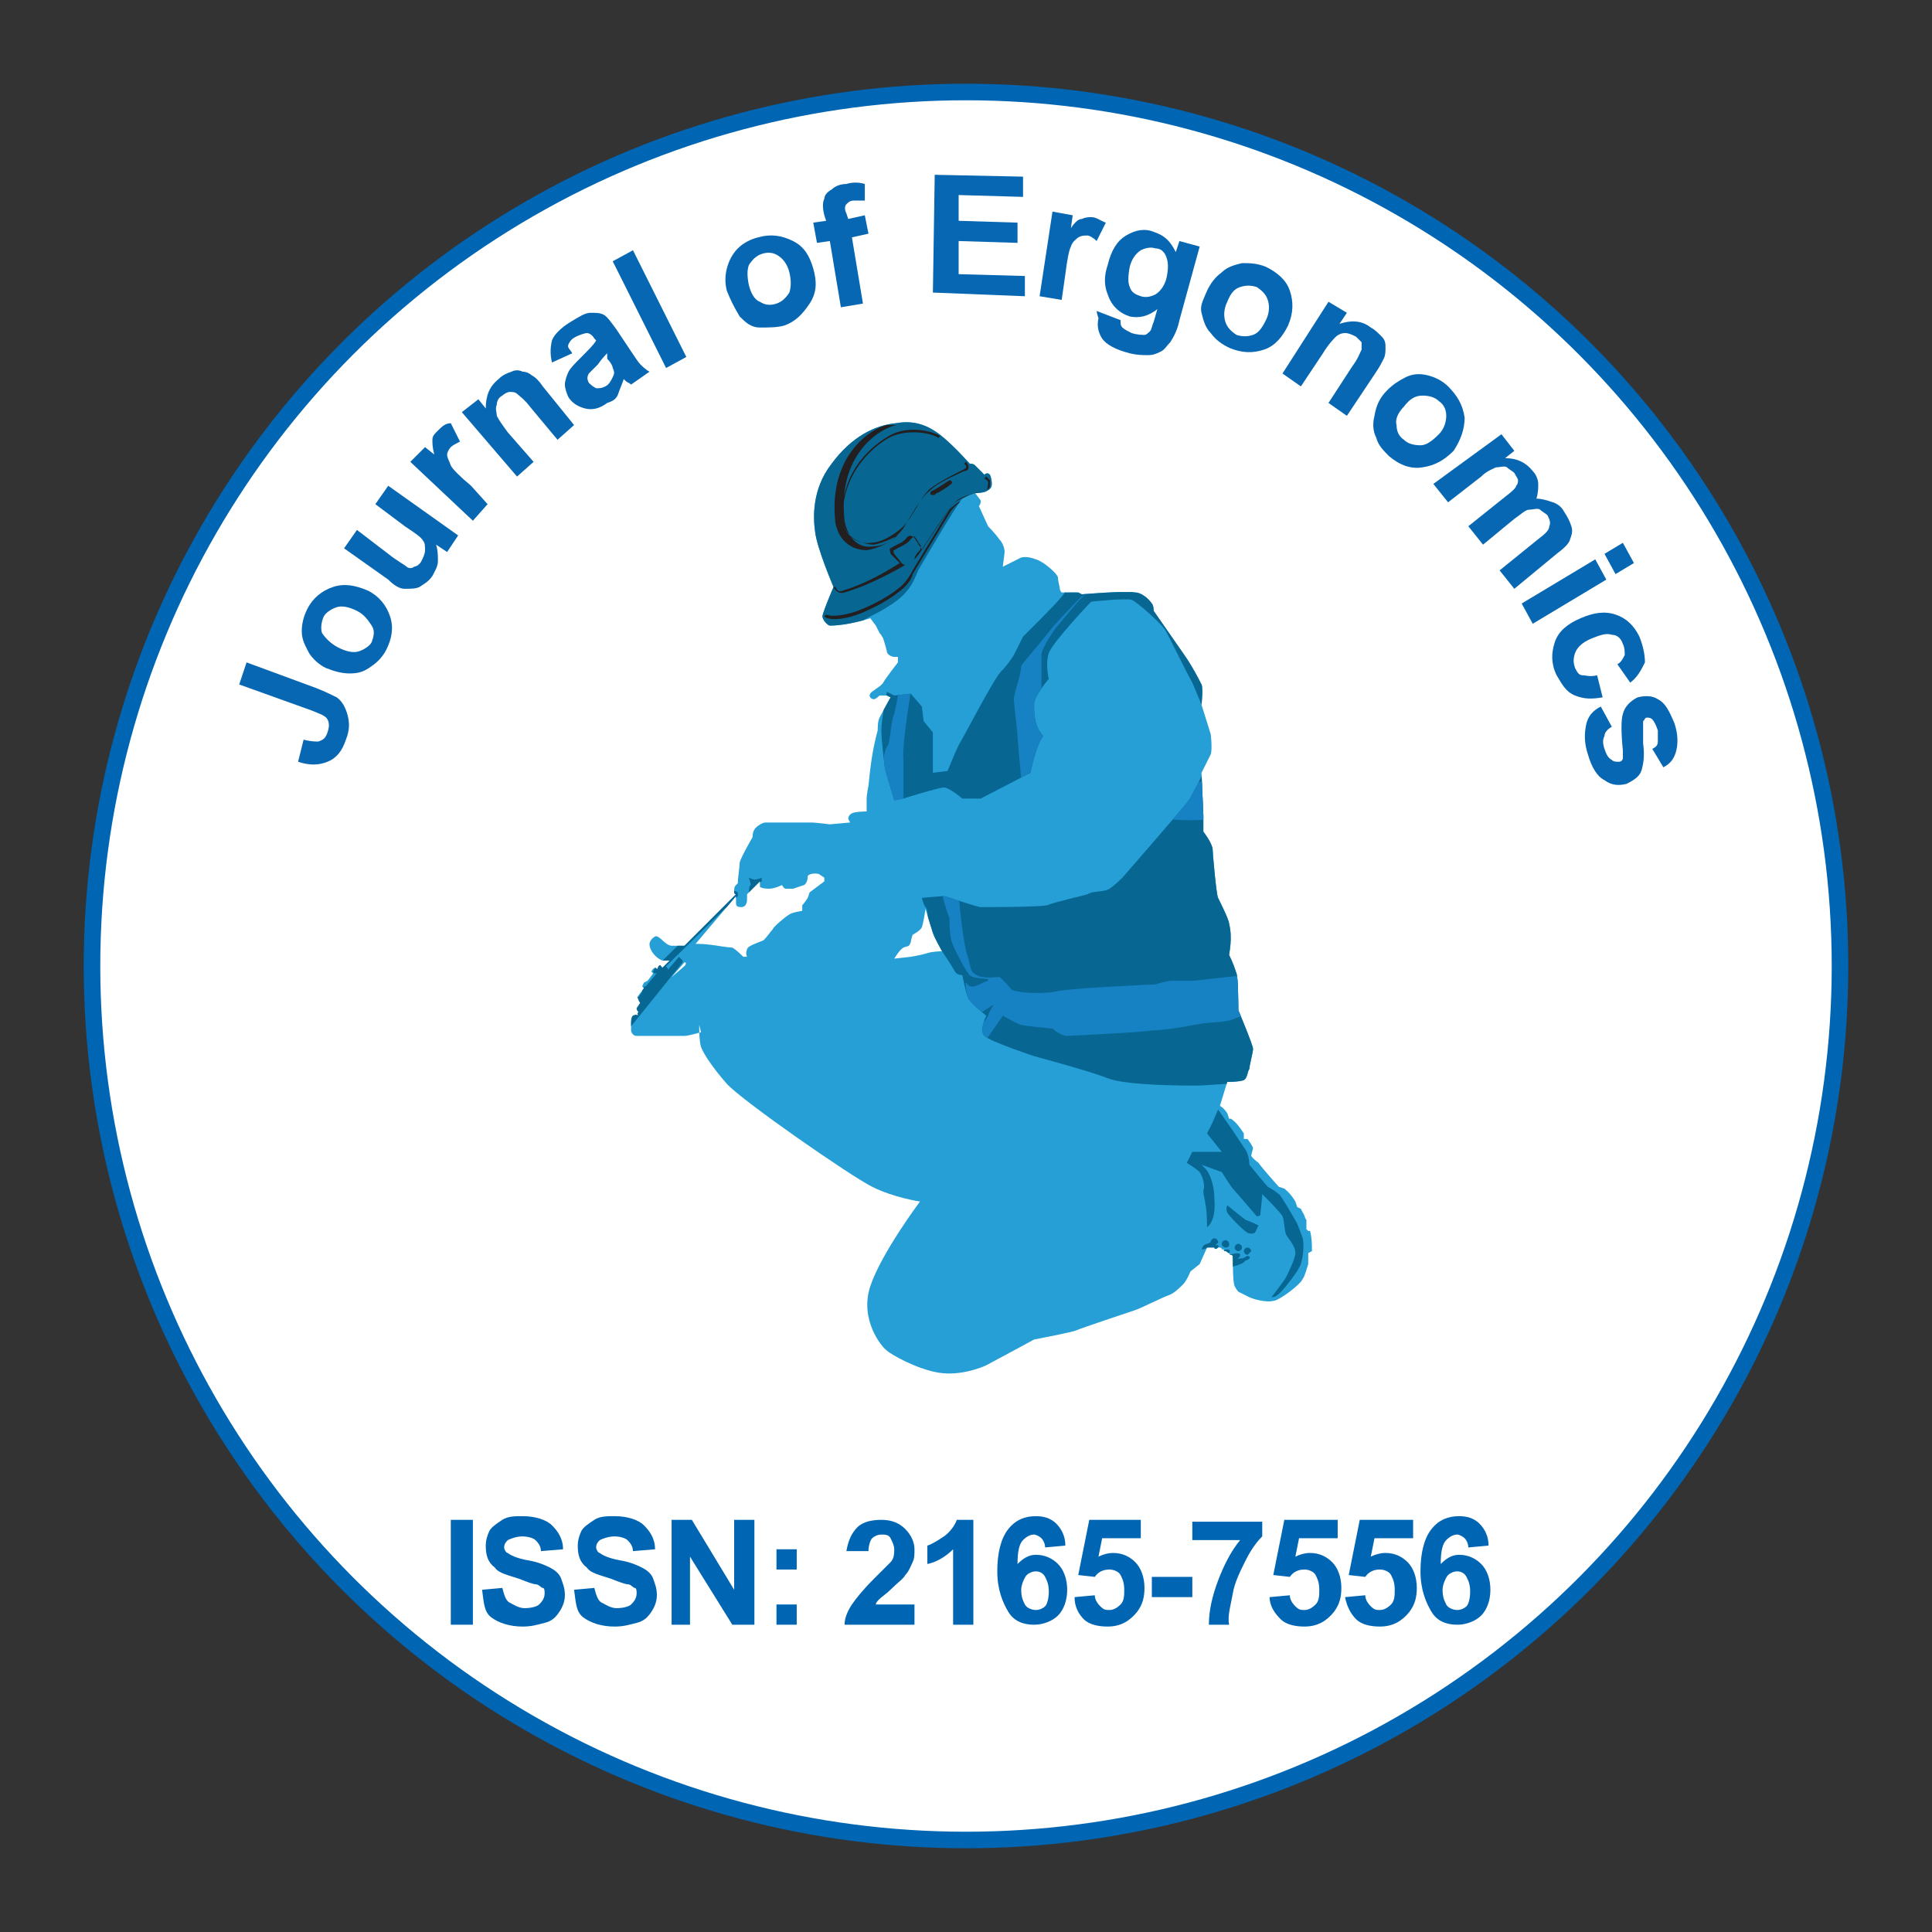 <?xml version="1.0" encoding="utf-8"?>
<!-- Generator: Adobe Illustrator 19.2.1, SVG Export Plug-In . SVG Version: 6.00 Build 0)  -->
<svg version="1.1" id="Layer_1" xmlns="http://www.w3.org/2000/svg" xmlns:xlink="http://www.w3.org/1999/xlink" x="0px" y="0px"
	 viewBox="0 0 105 105" style="enable-background:new 0 0 105 105;" xml:space="preserve">
<rect x="0" y="0" width="105" height="105" fill="#333333" stroke="none"/>
<style type="text/css">
	.st0{fill:#FFFFFF;stroke:#0066B3;stroke-width:0.9;stroke-miterlimit:10;}
	.st1{fill:none;}
	.st2{fill:#0066B3;}
	.st3{fill:#6DCFF6;}
	.st4{fill-rule:evenodd;clip-rule:evenodd;fill:#0066B3;}
	.st5{fill:#8ECCE2;}
	.st6{fill:#7FC0EA;}
	.st7{fill:#3B69B2;}
	.st8{fill:#F7FCFC;}
	.st9{fill:none;stroke:#0A72A1;stroke-width:0.2;stroke-miterlimit:10;}
	.st10{fill:#010101;}
	.st11{fill:#29BEC5;}
	.st12{fill:#39B54A;}
	.st13{fill:#F68C4A;}
	.st14{fill:#EE3024;}
	.st15{fill:#3363AE;}
	.st16{fill:#FFFFFF;}
	.st17{fill-rule:evenodd;clip-rule:evenodd;fill:#FFFFFF;}
	.st18{fill:none;stroke:#FFFFFF;stroke-width:0.544;stroke-miterlimit:10;}
	.st19{fill:#086E8C;}
	.st20{fill:#208FCE;}
	.st21{fill:none;stroke:#FFFFFF;stroke-width:0.389;stroke-miterlimit:10;}
	.st22{fill:#17757E;}
	.st23{clip-path:url(#SVGID_2_);}
	.st24{fill:#2D8EA4;}
	.st25{fill:#010101;stroke:#010101;stroke-width:0.878;stroke-miterlimit:10;}
	.st26{fill:#329392;}
	.st27{clip-path:url(#SVGID_4_);fill:#30B7AC;}
	.st28{clip-path:url(#SVGID_6_);fill:#31C5EF;}
	.st29{clip-path:url(#SVGID_8_);fill:#72CCF3;}
	.st30{fill:#010101;stroke:#FFFFFF;stroke-width:1.219;stroke-miterlimit:10;}
	.st31{fill:#31C5EF;stroke:#FFFFFF;stroke-width:0.389;stroke-miterlimit:10;}
	.st32{fill:#2D8EA4;stroke:#FFFFFF;stroke-width:0.389;stroke-miterlimit:10;}
	.st33{fill:#72CCF3;stroke:#FFFFFF;stroke-width:0.389;stroke-miterlimit:10;}
	.st34{fill:none;stroke:#329392;stroke-width:0.389;stroke-miterlimit:10;}
	.st35{fill:#72CCF3;}
	.st36{fill:#EAEAEA;}
	.st37{fill:#24BCBA;}
	.st38{fill:#31C5EF;}
	.st39{opacity:0.2;}
	.st40{fill:none;stroke:#B0B0B0;stroke-width:0.389;stroke-miterlimit:10;}
	.st41{fill:#010101;stroke:#B0B0B0;stroke-width:0.389;stroke-miterlimit:10;}
	.st42{fill:none;stroke:#010101;stroke-width:1.670800e-002;}
	.st43{fill:#797CBB;fill-opacity:0.733;}
	.st44{fill:#57499E;fill-opacity:0.733;}
	.st45{fill:#176AAE;}
	.st46{fill:#FFFAF8;}
	.st47{fill:#419AD5;}
	.st48{fill:url(#SVGID_9_);}
	.st49{fill:url(#SVGID_10_);}
	.st50{opacity:0.5;fill:#FDFEFF;}
	.st51{fill-rule:evenodd;clip-rule:evenodd;fill:#E5EEF7;}
	.st52{fill-rule:evenodd;clip-rule:evenodd;fill:#AECBE7;}
	.st53{fill-rule:evenodd;clip-rule:evenodd;fill:#E6EEF7;}
	.st54{fill-rule:evenodd;clip-rule:evenodd;fill:#CCDEEF;}
	.st55{fill-rule:evenodd;clip-rule:evenodd;fill:#E7EFF9;}
	.st56{fill-rule:evenodd;clip-rule:evenodd;fill:#C9DCEF;}
	.st57{fill:#0767B2;}
	.st58{fill:#1672B0;}
	.st59{fill:#2D98D5;}
	.st60{clip-path:url(#SVGID_12_);fill:#2D98D5;}
	.st61{clip-path:url(#SVGID_12_);fill:#FFFFFF;}
	.st62{fill:url(#SVGID_13_);}
	.st63{fill:url(#SVGID_14_);}
	.st64{fill:url(#SVGID_15_);}
	.st65{fill:url(#SVGID_16_);}
	.st66{fill:url(#SVGID_17_);}
	.st67{fill:url(#SVGID_18_);}
	.st68{fill:url(#SVGID_19_);}
	.st69{fill:url(#SVGID_20_);}
	.st70{fill:url(#SVGID_21_);}
	.st71{fill:url(#SVGID_22_);}
	.st72{fill:url(#SVGID_23_);}
	.st73{fill:#0C3B5E;}
	.st74{fill:#56A3D9;}
	.st75{fill:url(#SVGID_24_);}
	.st76{fill:url(#SVGID_25_);}
	.st77{fill:url(#SVGID_26_);}
	.st78{fill:url(#SVGID_27_);}
	.st79{fill:url(#SVGID_28_);}
	.st80{fill:url(#SVGID_29_);}
	.st81{fill:url(#SVGID_30_);}
	.st82{fill:url(#SVGID_31_);}
	.st83{fill:url(#SVGID_32_);}
	.st84{fill:url(#SVGID_33_);}
	.st85{fill:url(#SVGID_34_);}
	.st86{fill:url(#SVGID_35_);}
	.st87{fill:url(#SVGID_36_);}
	.st88{fill:url(#SVGID_37_);}
	.st89{fill:url(#SVGID_38_);}
	.st90{fill:url(#SVGID_39_);}
	.st91{fill:url(#SVGID_40_);}
	.st92{fill:url(#SVGID_41_);}
	.st93{fill:url(#SVGID_42_);}
	.st94{fill:url(#SVGID_43_);}
	.st95{fill:url(#SVGID_44_);}
	.st96{fill:url(#SVGID_45_);}
	.st97{fill:url(#SVGID_46_);}
	.st98{fill:url(#SVGID_47_);}
	.st99{fill:url(#SVGID_48_);}
	.st100{fill:url(#SVGID_49_);}
	.st101{fill:url(#SVGID_50_);}
	.st102{fill:url(#SVGID_51_);}
	.st103{fill:url(#SVGID_52_);}
	.st104{fill:url(#SVGID_53_);}
	.st105{fill:url(#SVGID_54_);}
	.st106{fill:url(#SVGID_55_);}
	.st107{fill:url(#SVGID_56_);}
	.st108{fill:url(#SVGID_57_);}
	.st109{fill:url(#SVGID_58_);}
	.st110{fill:url(#SVGID_59_);}
	.st111{fill:url(#SVGID_60_);}
	.st112{fill:url(#SVGID_61_);}
	.st113{fill:url(#SVGID_62_);}
	.st114{fill:url(#SVGID_63_);}
	.st115{fill:url(#SVGID_64_);}
	.st116{fill:url(#SVGID_65_);}
	.st117{fill:url(#SVGID_66_);}
	.st118{fill:url(#SVGID_67_);}
	.st119{fill:url(#SVGID_68_);}
	.st120{fill:url(#SVGID_69_);}
	.st121{fill:url(#SVGID_70_);}
	.st122{fill:url(#SVGID_71_);}
	.st123{fill:url(#SVGID_72_);}
	.st124{fill:url(#SVGID_73_);}
	.st125{fill:url(#SVGID_74_);}
	.st126{fill:url(#SVGID_75_);}
	.st127{fill:#4683C4;}
	.st128{fill:#54AFE2;}
	.st129{fill:#186D94;}
	.st130{fill:url(#SVGID_76_);}
	.st131{fill:url(#SVGID_77_);}
	.st132{fill:url(#SVGID_78_);}
	.st133{opacity:0.2;fill:#0066B3;}
	.st134{fill:#9178B6;}
	.st135{fill:#387AAB;}
	.st136{fill:#151213;}
	.st137{fill:#269FD7;}
	.st138{fill:none;stroke:#0066B3;stroke-width:0.426;stroke-miterlimit:10;}
	.st139{fill-rule:evenodd;clip-rule:evenodd;fill:#579AD3;}
	.st140{fill:#579AD3;}
	.st141{fill:#C0D0D8;}
	.st142{fill:#49A1DA;}
	.st143{fill:#3C74BA;}
	.st144{fill:#AADAF5;}
	.st145{fill:url(#SVGID_79_);}
	.st146{fill:url(#SVGID_80_);}
	.st147{fill:url(#SVGID_81_);}
	.st148{fill:url(#SVGID_82_);}
	.st149{fill:#BE2E27;}
	.st150{fill:url(#SVGID_83_);}
	.st151{fill:#8FD8F8;}
	.st152{fill:url(#SVGID_84_);}
	.st153{fill:url(#SVGID_85_);}
	.st154{fill:url(#SVGID_86_);}
	.st155{fill:url(#SVGID_87_);}
	.st156{fill:url(#SVGID_88_);}
	.st157{fill:url(#SVGID_89_);}
	.st158{fill:url(#SVGID_90_);}
	.st159{fill:#60ACD7;}
	.st160{fill:url(#SVGID_91_);}
	.st161{fill:url(#SVGID_92_);}
	.st162{fill:url(#SVGID_93_);}
	.st163{fill:url(#SVGID_94_);}
	.st164{fill:url(#SVGID_95_);}
	.st165{fill:url(#SVGID_96_);}
	.st166{fill:#D44857;}
	.st167{fill:url(#SVGID_97_);}
	.st168{fill:url(#SVGID_98_);}
	.st169{fill:url(#SVGID_99_);}
	.st170{fill:url(#SVGID_100_);}
	.st171{fill:url(#SVGID_101_);}
	.st172{fill:url(#SVGID_102_);}
	.st173{fill:url(#SVGID_103_);}
	.st174{fill:url(#SVGID_104_);}
	.st175{fill:url(#SVGID_105_);}
	.st176{fill:#D47C45;}
	.st177{fill:url(#SVGID_106_);}
	.st178{fill:#1578A1;}
	.st179{fill:url(#SVGID_107_);}
	.st180{fill:url(#SVGID_108_);}
	.st181{fill:url(#SVGID_109_);}
	.st182{fill:url(#SVGID_110_);}
	.st183{fill:url(#SVGID_111_);}
	.st184{fill:url(#SVGID_112_);}
	.st185{fill:url(#SVGID_113_);}
	.st186{fill:url(#SVGID_114_);}
	.st187{fill:url(#SVGID_115_);}
	.st188{fill:url(#SVGID_116_);}
	.st189{fill:url(#SVGID_117_);}
	.st190{fill:url(#SVGID_118_);}
	.st191{fill:url(#SVGID_119_);}
	.st192{fill:url(#SVGID_120_);}
	.st193{fill:url(#SVGID_121_);}
	.st194{fill:url(#SVGID_122_);}
	.st195{fill:url(#SVGID_123_);}
	.st196{fill:url(#SVGID_124_);}
	.st197{fill:#0A67B2;}
	.st198{fill:#ECECEC;}
	.st199{fill:#135683;}
	.st200{fill:#9ACEEF;}
	.st201{fill:#4185C6;}
	.st202{fill-rule:evenodd;clip-rule:evenodd;fill:#269FD7;}
	.st203{clip-path:url(#SVGID_126_);fill:#076792;}
	.st204{clip-path:url(#SVGID_126_);}
	.st205{clip-path:url(#SVGID_128_);fill:#231F20;}
	.st206{clip-path:url(#SVGID_126_);fill-rule:evenodd;clip-rule:evenodd;fill:#076792;}
	.st207{clip-path:url(#SVGID_130_);fill-rule:evenodd;clip-rule:evenodd;fill:#1782C3;}
	.st208{clip-path:url(#SVGID_130_);fill:#1782C3;}
	.st209{clip-path:url(#SVGID_126_);fill-rule:evenodd;clip-rule:evenodd;fill:#231F20;}
	.st210{fill-rule:evenodd;clip-rule:evenodd;fill:#44C8F5;}
	.st211{fill-rule:evenodd;clip-rule:evenodd;fill:#989898;}
	.st212{fill-rule:evenodd;clip-rule:evenodd;fill:#E7E7E7;}
	.st213{fill-rule:evenodd;clip-rule:evenodd;fill:#E3E3E3;}
	.st214{fill-rule:evenodd;clip-rule:evenodd;fill:#DADADA;}
	.st215{fill-rule:evenodd;clip-rule:evenodd;fill:#C1C1C1;}
	.st216{fill-rule:evenodd;clip-rule:evenodd;fill:#D7D7D7;}
	.st217{fill-rule:evenodd;clip-rule:evenodd;fill:#CDCDCD;}
	.st218{fill-rule:evenodd;clip-rule:evenodd;fill:#C4C4C4;}
	.st219{fill-rule:evenodd;clip-rule:evenodd;fill:#B3B3B3;}
	.st220{fill-rule:evenodd;clip-rule:evenodd;fill:#AAAAAA;}
	.st221{fill-rule:evenodd;clip-rule:evenodd;fill:#AFAFAF;}
	.st222{fill-rule:evenodd;clip-rule:evenodd;fill:#C6C6C6;}
	.st223{fill-rule:evenodd;clip-rule:evenodd;fill:#A9A9A9;}
	.st224{fill-rule:evenodd;clip-rule:evenodd;fill:#A1A1A1;}
	.st225{fill-rule:evenodd;clip-rule:evenodd;fill:#929292;}
	.st226{fill-rule:evenodd;clip-rule:evenodd;fill:#A5A5A5;}
	.st227{fill-rule:evenodd;clip-rule:evenodd;fill:#757575;}
	.st228{fill-rule:evenodd;clip-rule:evenodd;fill:#909090;}
	.st229{fill-rule:evenodd;clip-rule:evenodd;fill:#C7C7C7;}
	.st230{fill-rule:evenodd;clip-rule:evenodd;fill:#969696;}
	.st231{fill-rule:evenodd;clip-rule:evenodd;fill:#B0B0B0;}
	.st232{fill-rule:evenodd;clip-rule:evenodd;fill:#8F8F8F;}
	.st233{fill-rule:evenodd;clip-rule:evenodd;fill:#9F9F9F;}
	.st234{fill-rule:evenodd;clip-rule:evenodd;fill:#B2B2B2;}
	.st235{fill-rule:evenodd;clip-rule:evenodd;fill:#898989;}
	.st236{fill-rule:evenodd;clip-rule:evenodd;fill:#9A9A9A;}
	.st237{fill-rule:evenodd;clip-rule:evenodd;fill:#B6B6B6;}
	.st238{fill-rule:evenodd;clip-rule:evenodd;fill:#C3C3C3;}
	.st239{fill-rule:evenodd;clip-rule:evenodd;fill:#999999;}
	.st240{fill-rule:evenodd;clip-rule:evenodd;fill:#A3A3A3;}
	.st241{fill-rule:evenodd;clip-rule:evenodd;fill:#F8F8F8;}
	.st242{fill-rule:evenodd;clip-rule:evenodd;fill:#A4A4A4;}
	.st243{fill-rule:evenodd;clip-rule:evenodd;fill:#BDBDBD;}
	.st244{fill-rule:evenodd;clip-rule:evenodd;fill:#B7B7B7;}
	.st245{fill-rule:evenodd;clip-rule:evenodd;fill:#D8D8D8;}
	.st246{fill-rule:evenodd;clip-rule:evenodd;fill:#AEAEAE;}
	.st247{fill-rule:evenodd;clip-rule:evenodd;fill:#FFFFFF;stroke:#0066B3;stroke-width:0.951;stroke-miterlimit:10;}
	.st248{opacity:0.4;}
	.st249{fill:#0E78BE;}
	.st250{fill:#4F9BB5;}
	.st251{fill:#92D8F6;}
	.st252{fill:#F37878;}
	.st253{fill:#F3F3F3;}
	.st254{clip-path:url(#SVGID_132_);fill-rule:evenodd;clip-rule:evenodd;fill:#57C1DF;}
	.st255{clip-path:url(#SVGID_132_);fill-rule:evenodd;clip-rule:evenodd;fill:#0BA04A;}
	.st256{clip-path:url(#SVGID_132_);fill-rule:evenodd;clip-rule:evenodd;fill:#92C03E;}
	.st257{clip-path:url(#SVGID_132_);fill-rule:evenodd;clip-rule:evenodd;fill:#56C2DF;}
	.st258{clip-path:url(#SVGID_132_);fill-rule:evenodd;clip-rule:evenodd;fill:#155FA9;}
	.st259{clip-path:url(#SVGID_132_);fill-rule:evenodd;clip-rule:evenodd;fill:#57C1DE;}
	.st260{clip-path:url(#SVGID_132_);fill-rule:evenodd;clip-rule:evenodd;fill:#93C03E;}
	.st261{clip-path:url(#SVGID_132_);fill-rule:evenodd;clip-rule:evenodd;fill:#94BF3D;}
	.st262{clip-path:url(#SVGID_132_);fill-rule:evenodd;clip-rule:evenodd;fill:#6ABCCF;}
	.st263{clip-path:url(#SVGID_132_);fill-rule:evenodd;clip-rule:evenodd;fill:#94C03D;}
	.st264{clip-path:url(#SVGID_132_);fill-rule:evenodd;clip-rule:evenodd;fill:#56C1DD;}
	.st265{clip-path:url(#SVGID_132_);fill-rule:evenodd;clip-rule:evenodd;fill:#68BDCF;}
	.st266{clip-path:url(#SVGID_132_);fill-rule:evenodd;clip-rule:evenodd;fill:#F0F9F9;}
	.st267{clip-path:url(#SVGID_132_);fill-rule:evenodd;clip-rule:evenodd;fill:#F6F9E9;}
	.st268{clip-path:url(#SVGID_132_);fill-rule:evenodd;clip-rule:evenodd;fill:#225990;}
	.st269{clip-path:url(#SVGID_132_);fill-rule:evenodd;clip-rule:evenodd;fill:#1B5C9E;}
	.st270{clip-path:url(#SVGID_132_);fill-rule:evenodd;clip-rule:evenodd;fill:#119B4C;}
	.st271{clip-path:url(#SVGID_132_);fill-rule:evenodd;clip-rule:evenodd;fill:#175EA9;}
	.st272{clip-path:url(#SVGID_132_);fill-rule:evenodd;clip-rule:evenodd;fill:#5AC0DD;}
	.st273{clip-path:url(#SVGID_132_);fill-rule:evenodd;clip-rule:evenodd;fill:#55C3DF;}
	.st274{clip-path:url(#SVGID_132_);fill-rule:evenodd;clip-rule:evenodd;fill:#0EA14A;}
	.st275{clip-path:url(#SVGID_132_);fill-rule:evenodd;clip-rule:evenodd;fill:#56C2DB;}
	.st276{clip-path:url(#SVGID_132_);fill-rule:evenodd;clip-rule:evenodd;fill:#24588D;}
	.st277{clip-path:url(#SVGID_132_);fill-rule:evenodd;clip-rule:evenodd;fill:#7FD0E7;}
	.st278{clip-path:url(#SVGID_132_);fill-rule:evenodd;clip-rule:evenodd;fill:#1D9455;}
	.st279{clip-path:url(#SVGID_132_);fill-rule:evenodd;clip-rule:evenodd;fill:#1F9256;}
	.st280{clip-path:url(#SVGID_132_);fill-rule:evenodd;clip-rule:evenodd;fill:#75B9C6;}
	.st281{clip-path:url(#SVGID_132_);fill-rule:evenodd;clip-rule:evenodd;fill:#E4F4F8;}
	.st282{clip-path:url(#SVGID_132_);fill-rule:evenodd;clip-rule:evenodd;fill:#81D0E6;}
	.st283{clip-path:url(#SVGID_132_);fill-rule:evenodd;clip-rule:evenodd;fill:#AECC6B;}
	.st284{clip-path:url(#SVGID_132_);fill-rule:evenodd;clip-rule:evenodd;fill:#229255;}
	.st285{clip-path:url(#SVGID_132_);fill-rule:evenodd;clip-rule:evenodd;fill:#4F85BD;}
	.st286{clip-path:url(#SVGID_132_);fill-rule:evenodd;clip-rule:evenodd;fill:#265A8E;}
	.st287{clip-path:url(#SVGID_132_);fill-rule:evenodd;clip-rule:evenodd;fill:#4F85BC;}
	.st288{clip-path:url(#SVGID_132_);fill-rule:evenodd;clip-rule:evenodd;fill:#5BC1DE;}
	.st289{clip-path:url(#SVGID_132_);fill-rule:evenodd;clip-rule:evenodd;fill:#0D9F49;}
	.st290{clip-path:url(#SVGID_132_);fill-rule:evenodd;clip-rule:evenodd;fill:#1D9653;}
	.st291{clip-path:url(#SVGID_132_);fill-rule:evenodd;clip-rule:evenodd;fill:#D7EFF4;}
	.st292{clip-path:url(#SVGID_132_);fill-rule:evenodd;clip-rule:evenodd;fill:#F0F5D6;}
	.st293{clip-path:url(#SVGID_132_);fill-rule:evenodd;clip-rule:evenodd;fill:#165FA8;}
	.st294{clip-path:url(#SVGID_132_);fill-rule:evenodd;clip-rule:evenodd;fill:#96BE3E;}
	.st295{clip-path:url(#SVGID_132_);fill-rule:evenodd;clip-rule:evenodd;fill:#1B5B9F;}
	.st296{clip-path:url(#SVGID_132_);fill-rule:evenodd;clip-rule:evenodd;fill:#129D4D;}
	.st297{clip-path:url(#SVGID_132_);fill-rule:evenodd;clip-rule:evenodd;fill:#61BFD7;}
	.st298{clip-path:url(#SVGID_132_);fill-rule:evenodd;clip-rule:evenodd;fill:#30577A;}
	.st299{clip-path:url(#SVGID_132_);fill-rule:evenodd;clip-rule:evenodd;fill:#A0B65A;}
	.st300{clip-path:url(#SVGID_132_);fill-rule:evenodd;clip-rule:evenodd;fill:#2C8E5C;}
	.st301{clip-path:url(#SVGID_132_);fill-rule:evenodd;clip-rule:evenodd;fill:#74B9C4;}
	.st302{clip-path:url(#SVGID_132_);fill-rule:evenodd;clip-rule:evenodd;fill:#11A04A;}
	.st303{clip-path:url(#SVGID_132_);fill-rule:evenodd;clip-rule:evenodd;fill:#429E6E;}
	.st304{clip-path:url(#SVGID_132_);fill-rule:evenodd;clip-rule:evenodd;fill:#345879;}
	.st305{clip-path:url(#SVGID_132_);fill-rule:evenodd;clip-rule:evenodd;fill:#DCF1F7;}
	.st306{clip-path:url(#SVGID_132_);fill-rule:evenodd;clip-rule:evenodd;fill:#F1F6DB;}
	.st307{clip-path:url(#SVGID_132_);fill-rule:evenodd;clip-rule:evenodd;fill:#C6E9F4;}
	.st308{clip-path:url(#SVGID_132_);fill-rule:evenodd;clip-rule:evenodd;fill:#51A97B;}
	.st309{clip-path:url(#SVGID_132_);fill-rule:evenodd;clip-rule:evenodd;fill:#DDEFDF;}
	.st310{clip-path:url(#SVGID_132_);fill-rule:evenodd;clip-rule:evenodd;fill:#ADCE63;}
	.st311{clip-path:url(#SVGID_132_);fill-rule:evenodd;clip-rule:evenodd;fill:#9CBB4A;}
	.st312{clip-path:url(#SVGID_132_);fill-rule:evenodd;clip-rule:evenodd;fill:#DEF0E2;}
	.st313{clip-path:url(#SVGID_132_);fill-rule:evenodd;clip-rule:evenodd;fill:#209756;}
	.st314{clip-path:url(#SVGID_132_);fill-rule:evenodd;clip-rule:evenodd;fill:#68BECD;}
	.st315{clip-path:url(#SVGID_132_);fill-rule:evenodd;clip-rule:evenodd;fill:#DAF0F5;}
	.st316{clip-path:url(#SVGID_132_);fill-rule:evenodd;clip-rule:evenodd;fill:#A1B565;}
	.st317{clip-path:url(#SVGID_132_);fill-rule:evenodd;clip-rule:evenodd;fill:#D5EBDA;}
	.st318{clip-path:url(#SVGID_132_);fill-rule:evenodd;clip-rule:evenodd;fill:#A2B36F;}
	.st319{clip-path:url(#SVGID_132_);fill-rule:evenodd;clip-rule:evenodd;fill:#ADDCF2;}
	.st320{clip-path:url(#SVGID_132_);fill-rule:evenodd;clip-rule:evenodd;fill:#378C64;}
	.st321{clip-path:url(#SVGID_132_);fill-rule:evenodd;clip-rule:evenodd;fill:#4E728B;}
	.st322{clip-path:url(#SVGID_132_);fill-rule:evenodd;clip-rule:evenodd;fill:#5185BB;}
	.st323{clip-path:url(#SVGID_132_);fill-rule:evenodd;clip-rule:evenodd;fill:#A0C5D9;}
	.st324{clip-path:url(#SVGID_132_);fill-rule:evenodd;clip-rule:evenodd;fill:#405F75;}
	.st325{clip-path:url(#SVGID_132_);fill-rule:evenodd;clip-rule:evenodd;fill:#3D6380;}
	.st326{clip-path:url(#SVGID_132_);fill-rule:evenodd;clip-rule:evenodd;fill:#BEE1CA;}
	.st327{clip-path:url(#SVGID_132_);fill-rule:evenodd;clip-rule:evenodd;fill:#FDFEFF;}
	.st328{clip-path:url(#SVGID_132_);fill-rule:evenodd;clip-rule:evenodd;fill:#FFFFFF;}
	.st329{clip-path:url(#SVGID_132_);fill-rule:evenodd;clip-rule:evenodd;fill:#F7FCFC;}
	.st330{clip-path:url(#SVGID_132_);fill-rule:evenodd;clip-rule:evenodd;fill:#FAFDFC;}
	.st331{clip-path:url(#SVGID_132_);fill-rule:evenodd;clip-rule:evenodd;fill:#F6FAF9;}
	.st332{clip-path:url(#SVGID_132_);fill-rule:evenodd;clip-rule:evenodd;fill:#FBFCF7;}
	.st333{clip-path:url(#SVGID_132_);fill-rule:evenodd;clip-rule:evenodd;fill:#FAFCF8;}
	.st334{clip-path:url(#SVGID_132_);fill-rule:evenodd;clip-rule:evenodd;fill:#FCFCF7;}
	.st335{clip-path:url(#SVGID_132_);fill-rule:evenodd;clip-rule:evenodd;fill:#FCFCF8;}
	.st336{clip-path:url(#SVGID_132_);fill-rule:evenodd;clip-rule:evenodd;fill:#FCFDFA;}
	.st337{clip-path:url(#SVGID_132_);fill-rule:evenodd;clip-rule:evenodd;fill:#FAFDFA;}
	.st338{clip-path:url(#SVGID_132_);fill-rule:evenodd;clip-rule:evenodd;fill:#F7FAF9;}
	.st339{clip-path:url(#SVGID_132_);fill-rule:evenodd;clip-rule:evenodd;fill:#F6F8F6;}
	.st340{clip-path:url(#SVGID_132_);fill-rule:evenodd;clip-rule:evenodd;fill:#F6FBFA;}
	.st341{clip-path:url(#SVGID_132_);fill-rule:evenodd;clip-rule:evenodd;fill:#F9FCFC;}
	.st342{clip-path:url(#SVGID_132_);fill-rule:evenodd;clip-rule:evenodd;fill:#F9FBFB;}
	.st343{clip-path:url(#SVGID_132_);fill-rule:evenodd;clip-rule:evenodd;fill:#F7FAFB;}
	.st344{clip-path:url(#SVGID_132_);fill-rule:evenodd;clip-rule:evenodd;fill:#F8FCF9;}
	.st345{clip-path:url(#SVGID_132_);fill-rule:evenodd;clip-rule:evenodd;fill:#4C83B8;}
	.st346{clip-path:url(#SVGID_132_);fill-rule:evenodd;clip-rule:evenodd;fill:#4E84B9;}
	.st347{clip-path:url(#SVGID_132_);fill-rule:evenodd;clip-rule:evenodd;fill:#DAEEE1;}
	.st348{clip-path:url(#SVGID_132_);fill-rule:evenodd;clip-rule:evenodd;fill:#E1F1E6;}
	.st349{clip-path:url(#SVGID_132_);fill-rule:evenodd;clip-rule:evenodd;fill:#E3F2EA;}
	.st350{clip-path:url(#SVGID_132_);fill-rule:evenodd;clip-rule:evenodd;fill:#DFF0E4;}
	.st351{clip-path:url(#SVGID_132_);fill-rule:evenodd;clip-rule:evenodd;fill:#D5ECDC;}
	.st352{clip-path:url(#SVGID_132_);fill-rule:evenodd;clip-rule:evenodd;fill:#D9EEE3;}
	.st353{clip-path:url(#SVGID_132_);fill-rule:evenodd;clip-rule:evenodd;fill:#DDF0E6;}
	.st354{clip-path:url(#SVGID_132_);fill-rule:evenodd;clip-rule:evenodd;fill:#E3F3F5;}
	.st355{clip-path:url(#SVGID_132_);fill-rule:evenodd;clip-rule:evenodd;fill:#E2F3F6;}
	.st356{clip-path:url(#SVGID_132_);fill-rule:evenodd;clip-rule:evenodd;fill:#E5F4F8;}
	.st357{clip-path:url(#SVGID_132_);fill-rule:evenodd;clip-rule:evenodd;fill:#D9EFF5;}
	.st358{clip-path:url(#SVGID_132_);fill-rule:evenodd;clip-rule:evenodd;fill:#E0F3F9;}
	.st359{clip-path:url(#SVGID_132_);fill-rule:evenodd;clip-rule:evenodd;fill:#D6EEF3;}
	.st360{clip-path:url(#SVGID_132_);fill-rule:evenodd;clip-rule:evenodd;fill:#DEF1F4;}
	.st361{clip-path:url(#SVGID_132_);fill-rule:evenodd;clip-rule:evenodd;fill:#E7F4F5;}
	.st362{clip-path:url(#SVGID_132_);fill-rule:evenodd;clip-rule:evenodd;fill:#DEF2F9;}
	.st363{clip-path:url(#SVGID_132_);fill-rule:evenodd;clip-rule:evenodd;fill:#E2F4FC;}
	.st364{clip-path:url(#SVGID_132_);fill-rule:evenodd;clip-rule:evenodd;fill:#E2F3F7;}
	.st365{clip-path:url(#SVGID_132_);fill-rule:evenodd;clip-rule:evenodd;fill:#E6F5F8;}
	.st366{clip-path:url(#SVGID_132_);fill-rule:evenodd;clip-rule:evenodd;fill:#E8F6FB;}
	.st367{clip-path:url(#SVGID_132_);fill-rule:evenodd;clip-rule:evenodd;fill:#E2F3F4;}
	.st368{clip-path:url(#SVGID_132_);fill-rule:evenodd;clip-rule:evenodd;fill:#DCF1F6;}
	.st369{clip-path:url(#SVGID_132_);fill-rule:evenodd;clip-rule:evenodd;fill:#E4F4F9;}
	.st370{clip-path:url(#SVGID_132_);fill-rule:evenodd;clip-rule:evenodd;fill:#E4F4F4;}
	.st371{clip-path:url(#SVGID_132_);fill-rule:evenodd;clip-rule:evenodd;fill:#DFF2F6;}
	.st372{clip-path:url(#SVGID_132_);fill-rule:evenodd;clip-rule:evenodd;fill:#F5FBF8;}
	.st373{clip-path:url(#SVGID_132_);fill-rule:evenodd;clip-rule:evenodd;fill:#F5FBFB;}
	.st374{clip-path:url(#SVGID_132_);fill-rule:evenodd;clip-rule:evenodd;fill:#FCFDF8;}
	.st375{clip-path:url(#SVGID_132_);fill-rule:evenodd;clip-rule:evenodd;fill:#FCFDFB;}
	.st376{clip-path:url(#SVGID_132_);fill-rule:evenodd;clip-rule:evenodd;fill:#FBFEFF;}
	.st377{clip-path:url(#SVGID_132_);fill-rule:evenodd;clip-rule:evenodd;fill:#F1F9F9;}
	.st378{clip-path:url(#SVGID_132_);fill-rule:evenodd;clip-rule:evenodd;fill:#D6EEF4;}
	.st379{clip-path:url(#SVGID_132_);fill-rule:evenodd;clip-rule:evenodd;fill:#E9F1CD;}
	.st380{clip-path:url(#SVGID_132_);fill-rule:evenodd;clip-rule:evenodd;fill:#F8FCFA;}
	.st381{clip-path:url(#SVGID_132_);fill-rule:evenodd;clip-rule:evenodd;fill:#E3EDB3;}
	.st382{clip-path:url(#SVGID_132_);fill-rule:evenodd;clip-rule:evenodd;fill:#F1F9FA;}
	.st383{clip-path:url(#SVGID_132_);fill-rule:evenodd;clip-rule:evenodd;fill:#A1D0EB;}
	.st384{clip-path:url(#SVGID_132_);fill-rule:evenodd;clip-rule:evenodd;fill:#B9E0F3;}
	.st385{clip-path:url(#SVGID_132_);fill-rule:evenodd;clip-rule:evenodd;fill:#BDE2F6;}
	.st386{clip-path:url(#SVGID_132_);fill-rule:evenodd;clip-rule:evenodd;fill:#B5DFF0;}
	.st387{clip-path:url(#SVGID_132_);fill-rule:evenodd;clip-rule:evenodd;fill:#BEE6F4;}
	.st388{clip-path:url(#SVGID_132_);fill-rule:evenodd;clip-rule:evenodd;fill:#B8E4F3;}
	.st389{clip-path:url(#SVGID_132_);fill-rule:evenodd;clip-rule:evenodd;fill:#B8E4F4;}
	.st390{clip-path:url(#SVGID_132_);fill-rule:evenodd;clip-rule:evenodd;fill:#C3E8F6;}
	.st391{clip-path:url(#SVGID_132_);fill-rule:evenodd;clip-rule:evenodd;fill:#BAE2F4;}
	.st392{clip-path:url(#SVGID_132_);fill-rule:evenodd;clip-rule:evenodd;fill:#8CCDA7;}
	.st393{clip-path:url(#SVGID_132_);fill-rule:evenodd;clip-rule:evenodd;fill:#94D1AF;}
	.st394{clip-path:url(#SVGID_132_);fill-rule:evenodd;clip-rule:evenodd;fill:#9FD4AF;}
	.st395{clip-path:url(#SVGID_132_);fill-rule:evenodd;clip-rule:evenodd;fill:#B3DDC5;}
	.st396{clip-path:url(#SVGID_132_);fill-rule:evenodd;clip-rule:evenodd;fill:#B7DFC9;}
	.st397{clip-path:url(#SVGID_132_);fill-rule:evenodd;clip-rule:evenodd;fill:#B8DEC1;}
	.st398{clip-path:url(#SVGID_132_);fill-rule:evenodd;clip-rule:evenodd;fill:#B4DDC5;}
	.st399{clip-path:url(#SVGID_132_);fill-rule:evenodd;clip-rule:evenodd;fill:#B7DFC8;}
	.st400{clip-path:url(#SVGID_132_);fill-rule:evenodd;clip-rule:evenodd;fill:#B8E0CB;}
	.st401{clip-path:url(#SVGID_132_);fill-rule:evenodd;clip-rule:evenodd;fill:#D7EFF5;}
	.st402{clip-path:url(#SVGID_132_);fill-rule:evenodd;clip-rule:evenodd;fill:#F0F8F2;}
	.st403{clip-path:url(#SVGID_132_);fill-rule:evenodd;clip-rule:evenodd;fill:#B1DBBA;}
	.st404{clip-path:url(#SVGID_132_);fill-rule:evenodd;clip-rule:evenodd;fill:#CFE8D3;}
	.st405{clip-path:url(#SVGID_132_);fill-rule:evenodd;clip-rule:evenodd;fill:#ADDABC;}
	.st406{clip-path:url(#SVGID_132_);fill-rule:evenodd;clip-rule:evenodd;fill:#185FA9;}
	.st407{clip-path:url(#SVGID_132_);fill-rule:evenodd;clip-rule:evenodd;fill:#335C83;}
	.st408{clip-path:url(#SVGID_132_);fill-rule:evenodd;clip-rule:evenodd;fill:#2D5A84;}
	.st409{clip-path:url(#SVGID_132_);fill-rule:evenodd;clip-rule:evenodd;fill:#2F5783;}
	.st410{clip-path:url(#SVGID_132_);fill-rule:evenodd;clip-rule:evenodd;fill:#325884;}
	.st411{clip-path:url(#SVGID_132_);fill-rule:evenodd;clip-rule:evenodd;fill:#2F5982;}
	.st412{clip-path:url(#SVGID_132_);fill-rule:evenodd;clip-rule:evenodd;fill:#375F84;}
	.st413{clip-path:url(#SVGID_132_);fill-rule:evenodd;clip-rule:evenodd;fill:#315A83;}
	.st414{clip-path:url(#SVGID_132_);fill-rule:evenodd;clip-rule:evenodd;fill:#325D83;}
	.st415{clip-path:url(#SVGID_132_);fill-rule:evenodd;clip-rule:evenodd;fill:#58C1DD;}
	.st416{clip-path:url(#SVGID_132_);fill-rule:evenodd;clip-rule:evenodd;fill:#7ABAC4;}
	.st417{clip-path:url(#SVGID_132_);fill-rule:evenodd;clip-rule:evenodd;fill:#7FB8C1;}
	.st418{clip-path:url(#SVGID_132_);fill-rule:evenodd;clip-rule:evenodd;fill:#7CBAC5;}
	.st419{clip-path:url(#SVGID_132_);fill-rule:evenodd;clip-rule:evenodd;fill:#79B9C0;}
	.st420{clip-path:url(#SVGID_132_);fill-rule:evenodd;clip-rule:evenodd;fill:#77BBC4;}
	.st421{clip-path:url(#SVGID_132_);fill-rule:evenodd;clip-rule:evenodd;fill:#84B9C5;}
	.st422{clip-path:url(#SVGID_132_);fill-rule:evenodd;clip-rule:evenodd;fill:#7DBAC4;}
	.st423{clip-path:url(#SVGID_132_);fill-rule:evenodd;clip-rule:evenodd;fill:#78BCC3;}
	.st424{clip-path:url(#SVGID_132_);fill-rule:evenodd;clip-rule:evenodd;fill:#95C03D;}
	.st425{clip-path:url(#SVGID_132_);fill-rule:evenodd;clip-rule:evenodd;fill:#A5BB64;}
	.st426{clip-path:url(#SVGID_132_);fill-rule:evenodd;clip-rule:evenodd;fill:#A3BC5F;}
	.st427{clip-path:url(#SVGID_132_);fill-rule:evenodd;clip-rule:evenodd;fill:#B2C280;}
	.st428{clip-path:url(#SVGID_132_);fill-rule:evenodd;clip-rule:evenodd;fill:#B8CC87;}
	.st429{clip-path:url(#SVGID_132_);fill-rule:evenodd;clip-rule:evenodd;fill:#9BB35A;}
	.st430{clip-path:url(#SVGID_132_);fill-rule:evenodd;clip-rule:evenodd;fill:#ABBD6E;}
	.st431{clip-path:url(#SVGID_132_);fill-rule:evenodd;clip-rule:evenodd;fill:#A6BA65;}
	.st432{clip-path:url(#SVGID_132_);fill-rule:evenodd;clip-rule:evenodd;fill:#A2BB68;}
	.st433{clip-path:url(#SVGID_132_);fill-rule:evenodd;clip-rule:evenodd;fill:#B7D276;}
	.st434{clip-path:url(#SVGID_132_);fill-rule:evenodd;clip-rule:evenodd;fill:#97C03D;}
	.st435{clip-path:url(#SVGID_132_);fill-rule:evenodd;clip-rule:evenodd;fill:#63BED7;}
	.st436{clip-path:url(#SVGID_132_);fill-rule:evenodd;clip-rule:evenodd;fill:#199750;}
	.st437{clip-path:url(#SVGID_132_);fill-rule:evenodd;clip-rule:evenodd;fill:#179A50;}
	.st438{clip-path:url(#SVGID_132_);fill-rule:evenodd;clip-rule:evenodd;fill:#1C5FA4;}
	.st439{clip-path:url(#SVGID_132_);fill-rule:evenodd;clip-rule:evenodd;fill:#149E4E;}
	.st440{fill-rule:evenodd;clip-rule:evenodd;fill:#1370B8;}
	.st441{fill:#046EA9;}
	.st442{fill:#1488BD;}
	.st443{fill:#054A6E;}
	.st444{fill:url(#SVGID_133_);}
	.st445{fill:#19AEE1;}
	.st446{fill:#434343;}
	.st447{clip-path:url(#SVGID_135_);fill:#FFFFFF;}
	.st448{fill:#1379AF;}
	.st449{fill:#1370B8;}
	.st450{fill:#E6E7E8;}
	.st451{fill:#6CC9CB;}
	.st452{fill:#FEF8FB;}
	.st453{fill:#F4AA1C;}
	.st454{fill:#E6E6E5;}
	.st455{fill:#FCEE23;}
	.st456{fill:#3E91CE;}
	.st457{fill:url(#SVGID_136_);}
	.st458{fill:#3784B0;}
	.st459{opacity:0.7;}
	.st460{clip-path:url(#SVGID_138_);}
	.st461{fill:none;stroke:#FFFFFF;stroke-width:0.854;stroke-linecap:round;stroke-linejoin:round;stroke-miterlimit:10;}
	.st462{fill:none;stroke:#FFFFFF;stroke-width:2.135;stroke-linecap:round;stroke-linejoin:round;stroke-miterlimit:10;}
	.st463{clip-path:url(#SVGID_142_);fill:#FFFFFF;}
	.st464{clip-path:url(#SVGID_144_);fill:#FFFFFF;}
	.st465{fill:#231F20;}
	.st466{fill:#8FA5D1;}
	.st467{fill:#93A8D3;}
	.st468{fill:#98ADD6;}
	.st469{fill:#9FAFD7;}
	.st470{fill:#A4B3D8;}
	.st471{fill:#A9B7DA;}
	.st472{fill:#ACBCDD;}
	.st473{fill:#B1BFDE;}
	.st474{fill:#B8C4E0;}
	.st475{fill:#BDC8E2;}
	.st476{fill:#C4CEE8;}
	.st477{fill:#C9D4EA;}
	.st478{fill:#D0D7EB;}
	.st479{fill:#D5DAEB;}
	.st480{fill:#DBE1F0;}
	.st481{fill:#E0E6F2;}
	.st482{fill:#E9EDF7;}
	.st483{fill:#F1F2F8;}
	.st484{fill:#F7F9FD;}
	.st485{fill:#0163AA;}
	.st486{fill:#1167AC;}
	.st487{fill:#2C6CAF;}
	.st488{fill:#3B72B2;}
	.st489{fill:#4478B6;}
	.st490{fill:#537EBA;}
	.st491{fill:#6083BD;}
	.st492{fill:#6889C1;}
	.st493{fill:#728FC4;}
	.st494{fill:#7D97C9;}
	.st495{fill:#89A0CD;}
	.st496{fill:#90A7D1;}
	.st497{fill:#197EBA;}
	.st498{fill:#0B5E83;}
	.st499{fill:#2683C6;}
	.st500{fill:#77C7EF;}
	.st501{fill:none;stroke:#0066B3;stroke-width:0.9;stroke-miterlimit:10;}
	.st502{fill:#78BAE7;stroke:#0D1420;stroke-width:8.998100e-002;}
	.st503{fill:none;stroke:#0D1420;stroke-width:8.998100e-002;}
	.st504{fill:#FFFCE6;stroke:#221E19;stroke-width:8.998100e-002;}
	.st505{fill:#242526;}
	.st506{fill:#D4EDF8;}
	.st507{fill:#1C71B7;}
	.st508{fill:#C12126;}
	.st509{fill:#6EB1A8;}
	.st510{fill:#5F9943;}
	.st511{fill:none;stroke:#0066B3;stroke-width:0.815;stroke-miterlimit:10;}
	.st512{fill:url(#SVGID_145_);}
	.st513{fill:url(#SVGID_146_);}
	.st514{fill:url(#SVGID_147_);}
	.st515{fill:url(#SVGID_148_);}
	.st516{fill:url(#SVGID_149_);}
	.st517{fill:url(#SVGID_150_);}
	.st518{fill:url(#SVGID_151_);}
	.st519{fill:url(#SVGID_152_);}
	.st520{fill:url(#SVGID_153_);}
	.st521{fill:url(#SVGID_154_);}
	.st522{fill-rule:evenodd;clip-rule:evenodd;fill:#231F20;}
	.st523{fill-rule:evenodd;clip-rule:evenodd;fill:url(#SVGID_155_);}
	.st524{fill-rule:evenodd;clip-rule:evenodd;fill:url(#SVGID_156_);}
	.st525{fill-rule:evenodd;clip-rule:evenodd;fill:url(#SVGID_157_);}
	.st526{fill-rule:evenodd;clip-rule:evenodd;fill:url(#SVGID_158_);}
	.st527{fill-rule:evenodd;clip-rule:evenodd;fill:url(#SVGID_159_);}
	.st528{fill-rule:evenodd;clip-rule:evenodd;fill:url(#SVGID_160_);}
	.st529{fill-rule:evenodd;clip-rule:evenodd;fill:url(#SVGID_161_);}
	.st530{fill-rule:evenodd;clip-rule:evenodd;fill:url(#SVGID_162_);}
	.st531{fill-rule:evenodd;clip-rule:evenodd;fill:url(#SVGID_163_);}
	.st532{fill-rule:evenodd;clip-rule:evenodd;fill:url(#SVGID_164_);}
	.st533{fill:#064D73;}
	.st534{fill:#0B537B;}
	.st535{fill:#767677;}
	.st536{opacity:0.5;fill:#2BACE2;}
	.st537{fill:#1068AA;}
	.st538{opacity:0.1;fill:#FFFFFF;}
	.st539{fill:#A7DAE9;}
	.st540{fill:#04578A;}
	.st541{fill:url(#SVGID_165_);}
	.st542{fill:url(#SVGID_166_);}
	.st543{fill:#EEF3FA;}
	.st544{fill-rule:evenodd;clip-rule:evenodd;fill:#A1C4E7;}
	.st545{fill-rule:evenodd;clip-rule:evenodd;fill:#010101;}
	.st546{fill-rule:evenodd;clip-rule:evenodd;fill:#D1E7F8;}
	.st547{fill-rule:evenodd;clip-rule:evenodd;fill:#7397C0;}
	.st548{fill-rule:evenodd;clip-rule:evenodd;fill:#385372;}
	.st549{fill:url(#SVGID_167_);}
	.st550{fill:url(#SVGID_168_);}
	.st551{fill:url(#SVGID_169_);}
	.st552{fill:url(#SVGID_170_);}
	.st553{fill:#D1E7F8;}
	.st554{fill:url(#SVGID_171_);}
	.st555{fill:url(#SVGID_172_);}
	.st556{fill-rule:evenodd;clip-rule:evenodd;fill:#F4F6FA;}
	.st557{fill:#7397C0;}
	.st558{fill:#136EA0;}
	.st559{fill:url(#SVGID_173_);}
	.st560{fill:#083553;}
	.st561{fill:url(#SVGID_174_);}
	.st562{fill:url(#SVGID_175_);}
	.st563{fill:url(#SVGID_176_);}
	.st564{fill:url(#SVGID_177_);}
	.st565{fill:url(#SVGID_178_);}
	.st566{fill:url(#SVGID_179_);}
	.st567{fill:url(#SVGID_180_);}
	.st568{fill:url(#SVGID_181_);}
	.st569{fill:url(#SVGID_182_);}
	.st570{fill:#8EBCD3;}
	.st571{fill:url(#SVGID_183_);}
	.st572{fill:#80A2B5;}
	.st573{fill:#F6F9FD;}
	.st574{fill:url(#SVGID_184_);}
	.st575{fill:url(#SVGID_185_);}
	.st576{fill:url(#SVGID_186_);}
	.st577{fill:url(#SVGID_187_);}
	.st578{fill:url(#SVGID_188_);}
	.st579{fill:url(#SVGID_189_);}
	.st580{fill:url(#SVGID_190_);}
	.st581{fill:url(#SVGID_191_);}
	.st582{fill:url(#SVGID_192_);}
	.st583{fill:url(#SVGID_193_);}
	.st584{fill:url(#SVGID_194_);}
	.st585{fill:url(#SVGID_195_);}
	.st586{fill:url(#SVGID_196_);}
	.st587{fill:url(#SVGID_197_);}
	.st588{fill:url(#SVGID_198_);}
	.st589{fill:url(#SVGID_199_);}
	.st590{fill:url(#SVGID_200_);}
	.st591{fill:url(#SVGID_201_);}
	.st592{fill:url(#SVGID_202_);}
	.st593{fill:url(#SVGID_203_);}
	.st594{fill:url(#SVGID_204_);}
	.st595{fill:url(#SVGID_205_);}
	.st596{fill:url(#SVGID_206_);}
	.st597{fill:url(#SVGID_207_);}
	.st598{fill:url(#SVGID_208_);}
	.st599{fill:url(#SVGID_209_);}
	.st600{fill:url(#SVGID_210_);}
	.st601{fill:#4882AB;}
	.st602{fill:#5999BC;}
	.st603{fill:#9ED0F0;}
	.st604{fill:#F9FCFA;}
	.st605{fill-rule:evenodd;clip-rule:evenodd;fill:#2DADC0;}
	.st606{fill-rule:evenodd;clip-rule:evenodd;fill:#31ADC0;}
	.st607{fill-rule:evenodd;clip-rule:evenodd;fill:#30ADC1;}
	.st608{fill-rule:evenodd;clip-rule:evenodd;fill:#32ADC1;}
	.st609{fill-rule:evenodd;clip-rule:evenodd;fill:#30AEBD;}
	.st610{fill-rule:evenodd;clip-rule:evenodd;fill:#2CADBC;}
	.st611{fill-rule:evenodd;clip-rule:evenodd;fill:#36ACBD;}
	.st612{fill-rule:evenodd;clip-rule:evenodd;fill:#2FACC1;}
	.st613{fill:#ED1C24;}
	.st614{fill-rule:evenodd;clip-rule:evenodd;fill:#1978B3;}
	.st615{fill-rule:evenodd;clip-rule:evenodd;fill:#F6B762;}
	.st616{fill-rule:evenodd;clip-rule:evenodd;fill:#F6B359;}
	.st617{fill-rule:evenodd;clip-rule:evenodd;fill:#F7B55F;}
	.st618{fill-rule:evenodd;clip-rule:evenodd;fill:#F3FAF9;}
	.st619{fill-rule:evenodd;clip-rule:evenodd;fill:#EFF8F7;}
</style>
<circle class="st0" cx="52.5" cy="52.5" r="47.5"/>
<g>
	<ellipse class="st1" cx="52.5" cy="52.5" rx="35.8" ry="36.6"/>
	<path class="st57" d="M13,37.2l0.4-1.2l3.8,1.4c0.5,0.2,0.9,0.4,1.1,0.5c0.3,0.2,0.5,0.6,0.6,1c0.1,0.4,0.1,0.8-0.1,1.3
		c-0.2,0.6-0.5,1-1,1.2s-1,0.2-1.6,0l0.3-1.2c0.4,0.1,0.6,0.1,0.8,0.1c0.3-0.1,0.4-0.2,0.5-0.5c0.1-0.3,0.1-0.5,0-0.7
		c-0.1-0.2-0.4-0.3-0.9-0.5L13,37.2z"/>
	<path class="st57" d="M17.7,36.3c-0.4-0.2-0.7-0.5-0.9-0.8c-0.2-0.4-0.4-0.7-0.4-1.2c0-0.4,0.1-0.8,0.3-1.2c0.3-0.6,0.8-1,1.4-1.2
		c0.6-0.2,1.2-0.1,1.9,0.2c0.6,0.3,1,0.8,1.2,1.4c0.2,0.6,0.1,1.2-0.2,1.8c-0.2,0.4-0.5,0.7-0.8,0.9c-0.4,0.3-0.7,0.4-1.2,0.4
		C18.6,36.6,18.2,36.5,17.7,36.3z M18.4,35.2c0.4,0.2,0.8,0.3,1.1,0.2c0.3-0.1,0.6-0.3,0.7-0.5c0.1-0.3,0.2-0.6,0-0.9
		s-0.4-0.6-0.8-0.8c-0.4-0.2-0.8-0.3-1.1-0.2c-0.3,0.1-0.6,0.3-0.7,0.5s-0.2,0.6-0.1,0.9C17.7,34.7,18,35,18.4,35.2z"/>
	<path class="st57" d="M24.3,30l-0.6-0.4c0.1,0.3,0.1,0.6,0.1,0.9s-0.2,0.6-0.3,0.8c-0.2,0.3-0.4,0.4-0.7,0.6C22.6,32,22.3,32,22,32
		s-0.6-0.2-0.9-0.5l-2.4-1.7l0.7-1l1.7,1.3c0.5,0.4,0.9,0.6,1,0.7s0.3,0.1,0.4,0c0.1,0,0.3-0.1,0.4-0.3c0.1-0.2,0.2-0.4,0.2-0.6
		c0-0.2,0-0.4-0.1-0.5c-0.1-0.2-0.4-0.4-1-0.8l-1.6-1.2l0.7-1l3.8,2.7L24.3,30z"/>
	<path class="st57" d="M26.5,27.4l-0.8,0.9l-3.4-3.2l0.8-0.8l0.5,0.4c-0.1-0.4-0.1-0.6-0.1-0.8c0-0.2,0.1-0.3,0.3-0.5
		c0.2-0.2,0.4-0.4,0.7-0.4l0.5,1c-0.2,0.1-0.4,0.2-0.5,0.3c-0.1,0.1-0.2,0.3-0.2,0.4c0,0.2,0.1,0.3,0.2,0.6c0.1,0.2,0.5,0.6,1.1,1.1
		L26.5,27.4z"/>
	<path class="st57" d="M31.2,23.1l-0.9,0.8l-1.5-1.8c-0.3-0.4-0.6-0.6-0.7-0.7c-0.1-0.1-0.3-0.1-0.4-0.1c-0.1,0-0.3,0.1-0.4,0.2
		c-0.2,0.1-0.3,0.3-0.3,0.5c-0.1,0.2,0,0.4,0,0.6c0.1,0.2,0.3,0.5,0.6,0.9l1.4,1.6l-0.9,0.8l-3-3.5l0.9-0.7l0.4,0.5
		c0-0.7,0.2-1.2,0.7-1.6c0.2-0.2,0.4-0.3,0.7-0.4c0.2-0.1,0.4-0.1,0.6,0c0.2,0,0.4,0.1,0.5,0.2c0.2,0.1,0.4,0.3,0.6,0.6L31.2,23.1z"
		/>
	<path class="st57" d="M31.1,19.2L30,19.7c-0.1-0.4-0.1-0.8,0-1.2c0.1-0.3,0.5-0.7,1-1c0.5-0.3,0.8-0.5,1.1-0.5c0.3,0,0.5,0,0.7,0.1
		c0.2,0.1,0.4,0.4,0.7,0.8l0.8,1.2c0.2,0.3,0.4,0.6,0.5,0.7c0.1,0.1,0.3,0.3,0.5,0.4l-1,0.7c-0.1-0.1-0.2-0.1-0.3-0.2
		c-0.1-0.1-0.1-0.1-0.1-0.1c-0.1,0.3-0.2,0.5-0.3,0.8s-0.3,0.4-0.6,0.5c-0.4,0.3-0.8,0.4-1.2,0.3s-0.7-0.3-0.9-0.6
		c-0.1-0.2-0.2-0.5-0.2-0.7c0-0.2,0.1-0.5,0.2-0.7s0.4-0.5,0.7-0.8c0.4-0.4,0.7-0.7,0.8-0.9l-0.1-0.1c-0.1-0.2-0.3-0.3-0.4-0.3
		s-0.4,0.1-0.6,0.2c-0.2,0.1-0.3,0.2-0.4,0.4S31,19,31.1,19.2z M33,19.2c-0.1,0.1-0.3,0.3-0.5,0.6c-0.2,0.2-0.4,0.4-0.5,0.5
		c-0.1,0.2-0.1,0.3,0,0.5c0.1,0.1,0.2,0.2,0.4,0.3c0.2,0,0.3,0,0.5-0.1c0.2-0.1,0.3-0.3,0.4-0.5c0.1-0.2,0.1-0.3,0-0.5
		c0-0.1-0.1-0.3-0.3-0.5L33,19.2z"/>
	<path class="st57" d="M36.2,20l-2.9-5.8l1.1-0.6l2.9,5.8L36.2,20z"/>
	<path class="st57" d="M39.5,15.8c-0.1-0.4-0.1-0.8,0-1.2c0.1-0.4,0.3-0.8,0.6-1.1c0.3-0.3,0.7-0.5,1.1-0.6c0.7-0.2,1.3-0.1,1.9,0.2
		c0.6,0.3,0.9,0.8,1.1,1.5c0.2,0.7,0.2,1.3-0.2,1.9s-0.8,1-1.4,1.2c-0.4,0.1-0.8,0.1-1.3,0.1s-0.8-0.3-1.1-0.6
		C39.9,16.7,39.7,16.3,39.5,15.8z M40.7,15.5c0.1,0.4,0.3,0.8,0.6,0.9c0.3,0.2,0.6,0.2,0.9,0.1c0.3-0.1,0.5-0.3,0.7-0.6
		c0.1-0.3,0.1-0.7,0-1.1c-0.1-0.4-0.3-0.7-0.6-0.9c-0.3-0.2-0.6-0.2-0.9-0.1c-0.3,0.1-0.5,0.3-0.7,0.6C40.6,14.7,40.6,15,40.7,15.5z
		"/>
	<path class="st57" d="M44.2,12.1l0.7-0.1l-0.1-0.3c-0.1-0.4-0.1-0.7,0-0.9c0-0.2,0.2-0.4,0.4-0.5c0.2-0.2,0.5-0.3,0.8-0.3
		c0.3-0.1,0.7-0.1,1,0l0,0.9c-0.2,0-0.4,0-0.6,0c-0.2,0-0.3,0.1-0.4,0.2c-0.1,0.1-0.1,0.3,0,0.5l0.1,0.3l0.9-0.2l0.2,1l-0.9,0.2
		l0.6,3.6l-1.2,0.2l-0.6-3.6l-0.7,0.1L44.2,12.1z"/>
	<path class="st57" d="M50.7,15.9l0.1-6.4l4.8,0.1l0,1.1l-3.5-0.1l0,1.4l3.2,0.1l0,1.1l-3.2-0.1l0,1.8l3.6,0.1l0,1.1L50.7,15.9z"/>
	<path class="st57" d="M57.7,16.3l-1.2-0.2l0.7-4.6l1.1,0.2l-0.1,0.7c0.2-0.3,0.4-0.5,0.6-0.5c0.2-0.1,0.4-0.1,0.5-0.1
		c0.3,0,0.5,0.2,0.8,0.3l-0.5,1c-0.2-0.2-0.4-0.3-0.5-0.3c-0.2,0-0.3,0-0.5,0.1c-0.1,0.1-0.3,0.2-0.4,0.5c-0.1,0.2-0.2,0.7-0.3,1.5
		L57.7,16.3z"/>
	<path class="st57" d="M59.6,16.9l1.3,0.5c0,0.2,0,0.3,0.1,0.4c0.1,0.1,0.3,0.2,0.5,0.3c0.3,0.1,0.6,0.1,0.7,0.1
		c0.1,0,0.2-0.1,0.3-0.2c0.1-0.1,0.1-0.3,0.2-0.5l0.2-0.7c-0.5,0.4-1,0.5-1.5,0.4c-0.6-0.2-1-0.6-1.2-1.2c-0.2-0.5-0.2-1,0-1.6
		c0.2-0.8,0.5-1.3,1-1.6c0.5-0.3,1-0.4,1.5-0.2c0.6,0.2,0.9,0.5,1.2,1.1l0.2-0.6l1.1,0.3l-1.1,4c-0.1,0.5-0.3,0.9-0.5,1.2
		c-0.2,0.2-0.3,0.4-0.5,0.5c-0.2,0.1-0.4,0.2-0.7,0.2c-0.3,0-0.6,0-1-0.1c-0.8-0.2-1.3-0.5-1.5-0.8c-0.2-0.3-0.3-0.7-0.2-1.1
		C59.6,17,59.6,16.9,59.6,16.9z M61.4,14.5c-0.1,0.5-0.1,0.9,0,1.1c0.1,0.3,0.3,0.4,0.6,0.5c0.3,0.1,0.6,0,0.8-0.1
		c0.3-0.2,0.5-0.5,0.6-0.9c0.1-0.5,0.1-0.8,0-1.1s-0.3-0.5-0.6-0.5c-0.3-0.1-0.6,0-0.8,0.1C61.7,13.8,61.5,14.1,61.4,14.5z"/>
	<path class="st57" d="M65.6,15.8c0.2-0.4,0.4-0.7,0.8-1c0.3-0.3,0.7-0.4,1.1-0.5c0.4,0,0.8,0,1.3,0.2c0.6,0.3,1.1,0.7,1.3,1.3
		c0.2,0.6,0.2,1.2-0.1,1.9c-0.3,0.6-0.7,1.1-1.3,1.3c-0.6,0.2-1.2,0.2-1.9-0.1c-0.4-0.2-0.7-0.4-1-0.8c-0.3-0.3-0.4-0.7-0.5-1.1
		S65.4,16.3,65.6,15.8z M66.7,16.4c-0.2,0.4-0.2,0.8-0.1,1.1c0.1,0.3,0.3,0.5,0.6,0.7c0.3,0.1,0.6,0.1,0.9,0
		c0.3-0.1,0.5-0.4,0.7-0.8c0.2-0.4,0.2-0.8,0.1-1.1c-0.1-0.3-0.3-0.5-0.6-0.7c-0.3-0.1-0.6-0.1-0.9,0C67.1,15.7,66.9,15.9,66.7,16.4
		z"/>
	<path class="st57" d="M73.2,22.6l-1-0.7l1.3-2c0.3-0.4,0.4-0.7,0.5-0.9c0-0.2,0-0.3,0-0.4c-0.1-0.1-0.2-0.2-0.3-0.3
		c-0.2-0.1-0.4-0.2-0.6-0.2s-0.4,0.1-0.5,0.2s-0.4,0.4-0.7,0.9L70.7,21l-1-0.7l2.5-3.9l1,0.6l-0.4,0.6c0.6-0.2,1.2-0.2,1.7,0.2
		c0.2,0.1,0.4,0.3,0.6,0.5s0.2,0.4,0.2,0.6c0,0.2,0,0.4-0.1,0.6c-0.1,0.2-0.2,0.4-0.4,0.7L73.2,22.6z"/>
	<path class="st57" d="M75.4,21.2c0.3-0.3,0.6-0.5,1-0.7c0.4-0.2,0.8-0.2,1.2-0.1c0.4,0.1,0.8,0.3,1.1,0.6c0.5,0.5,0.8,1,0.9,1.7
		c0,0.6-0.2,1.2-0.6,1.8c-0.5,0.5-1,0.8-1.7,0.9c-0.6,0.1-1.2-0.1-1.8-0.6c-0.3-0.3-0.6-0.6-0.7-1c-0.2-0.4-0.2-0.8-0.1-1.2
		C74.8,22,75,21.6,75.4,21.2z M76.3,22.1c-0.3,0.3-0.5,0.7-0.4,1c0,0.3,0.1,0.6,0.4,0.8c0.2,0.2,0.5,0.3,0.9,0.3
		c0.3,0,0.6-0.2,1-0.6c0.3-0.3,0.4-0.7,0.4-1s-0.1-0.6-0.4-0.8c-0.2-0.2-0.5-0.3-0.9-0.3S76.6,21.7,76.3,22.1z"/>
	<path class="st57" d="M81.6,23.6l0.7,0.9l-0.5,0.4c0.6,0,1.1,0.2,1.5,0.7c0.2,0.2,0.3,0.5,0.3,0.7c0,0.2,0,0.5-0.1,0.8
		c0.3,0,0.6,0.1,0.9,0.2s0.5,0.3,0.6,0.5c0.2,0.3,0.3,0.5,0.4,0.8s0,0.5-0.1,0.8c-0.1,0.2-0.3,0.4-0.7,0.7l-2.3,1.9l-0.8-1l2.1-1.7
		c0.4-0.3,0.6-0.5,0.6-0.7c0.1-0.2,0-0.4-0.1-0.6c-0.1-0.1-0.3-0.2-0.4-0.3s-0.4,0-0.6,0s-0.5,0.3-0.8,0.5l-1.7,1.4l-0.8-1l2-1.6
		c0.4-0.3,0.6-0.5,0.6-0.6c0.1-0.1,0.1-0.2,0.1-0.3s-0.1-0.2-0.2-0.4c-0.1-0.1-0.3-0.2-0.4-0.3s-0.4,0-0.6,0
		c-0.2,0.1-0.5,0.2-0.8,0.5l-1.8,1.4l-0.8-1L81.6,23.6z"/>
	<path class="st57" d="M82.7,32.8l4-2.4l0.6,1.1l-4,2.4L82.7,32.8z M87.2,30.1l1-0.6l0.6,1.1l-1,0.6L87.2,30.1z"/>
	<path class="st57" d="M88.6,37.1l-0.7-1c0.2-0.1,0.3-0.3,0.4-0.5c0-0.2,0-0.4-0.1-0.6c-0.1-0.3-0.3-0.5-0.6-0.5
		c-0.3-0.1-0.6,0-1.1,0.2c-0.5,0.2-0.8,0.5-0.9,0.8c-0.1,0.3-0.1,0.5,0,0.8c0.1,0.2,0.2,0.4,0.4,0.4s0.4,0.1,0.8,0l0.3,1.2
		c-0.6,0.1-1,0.1-1.5-0.1s-0.7-0.6-1-1.1c-0.3-0.6-0.3-1.2-0.1-1.8s0.7-1,1.4-1.3c0.7-0.3,1.3-0.4,1.9-0.2c0.6,0.2,1,0.6,1.3,1.2
		c0.2,0.5,0.3,1,0.3,1.4C89.2,36.4,89,36.8,88.6,37.1z"/>
	<path class="st57" d="M87,38.4l0.6,1.1c-0.2,0.1-0.4,0.3-0.4,0.5c-0.1,0.2-0.1,0.4,0,0.7c0.1,0.3,0.2,0.5,0.4,0.6
		c0.1,0.1,0.2,0.1,0.4,0.1c0.1,0,0.2-0.1,0.2-0.2c0-0.1,0-0.2,0-0.4c-0.1-1-0.1-1.7,0-2c0.1-0.4,0.4-0.7,0.8-0.9
		c0.4-0.1,0.8-0.1,1.1,0.1c0.4,0.2,0.6,0.6,0.9,1.3c0.2,0.6,0.2,1.1,0.1,1.5c-0.1,0.4-0.3,0.7-0.7,0.9l-0.6-1
		c0.2-0.1,0.3-0.2,0.3-0.4c0-0.2,0-0.4,0-0.6c-0.1-0.3-0.2-0.5-0.3-0.6c-0.1-0.1-0.2-0.1-0.3-0.1c-0.1,0-0.1,0.1-0.2,0.2
		c0,0.1,0,0.5,0,1.2c0.1,0.7,0,1.2-0.1,1.5c-0.1,0.3-0.4,0.5-0.8,0.7c-0.4,0.1-0.8,0.1-1.2-0.2c-0.4-0.2-0.7-0.7-0.9-1.4
		c-0.2-0.6-0.2-1.1-0.1-1.6S86.6,38.6,87,38.4z"/>
</g>
<g>
	<path class="st2" d="M24.5,88.3v-5.7h1.2v5.7H24.5z"/>
	<path class="st2" d="M26.2,86.4l1.1-0.1c0.1,0.4,0.2,0.7,0.4,0.8s0.5,0.3,0.8,0.3c0.4,0,0.7-0.1,0.8-0.2s0.3-0.3,0.3-0.6
		c0-0.1,0-0.3-0.1-0.3s-0.2-0.2-0.4-0.2c-0.1,0-0.4-0.1-0.9-0.3c-0.6-0.2-1.1-0.3-1.3-0.6c-0.4-0.3-0.5-0.7-0.5-1.2
		c0-0.3,0.1-0.6,0.2-0.8s0.4-0.4,0.7-0.6s0.7-0.2,1.1-0.2c0.7,0,1.3,0.2,1.6,0.5s0.6,0.7,0.6,1.3l-1.2,0.1c0-0.3-0.2-0.5-0.3-0.6
		s-0.4-0.2-0.7-0.2c-0.3,0-0.6,0.1-0.8,0.2c-0.1,0.1-0.2,0.2-0.2,0.4c0,0.1,0.1,0.3,0.2,0.3c0.1,0.1,0.5,0.3,1.1,0.4s1,0.3,1.2,0.4
		s0.5,0.3,0.6,0.6s0.2,0.5,0.2,0.9c0,0.3-0.1,0.6-0.3,0.9s-0.4,0.5-0.8,0.6s-0.7,0.2-1.2,0.2c-0.7,0-1.3-0.2-1.7-0.5
		S26.3,87.1,26.2,86.4z"/>
	<path class="st2" d="M31.2,86.4l1.1-0.1c0.1,0.4,0.2,0.7,0.4,0.8s0.5,0.3,0.8,0.3c0.4,0,0.7-0.1,0.8-0.2s0.3-0.3,0.3-0.6
		c0-0.1,0-0.3-0.1-0.3s-0.2-0.2-0.4-0.2c-0.1,0-0.4-0.1-0.9-0.3c-0.6-0.2-1.1-0.3-1.3-0.6c-0.4-0.3-0.5-0.7-0.5-1.2
		c0-0.3,0.1-0.6,0.2-0.8s0.4-0.4,0.7-0.6s0.7-0.2,1.1-0.2c0.7,0,1.3,0.2,1.6,0.5s0.6,0.7,0.6,1.3l-1.2,0.1c0-0.3-0.2-0.5-0.3-0.6
		s-0.4-0.2-0.7-0.2c-0.3,0-0.6,0.1-0.8,0.2c-0.1,0.1-0.2,0.2-0.2,0.4c0,0.1,0.1,0.3,0.2,0.3c0.1,0.1,0.5,0.3,1.1,0.4s1,0.3,1.2,0.4
		s0.5,0.3,0.6,0.6s0.2,0.5,0.2,0.9c0,0.3-0.1,0.6-0.3,0.9s-0.4,0.5-0.8,0.6s-0.7,0.2-1.2,0.2c-0.7,0-1.3-0.2-1.7-0.5
		S31.3,87.1,31.2,86.4z"/>
	<path class="st2" d="M36.5,88.3v-5.7h1.1l2.3,3.8v-3.8h1.1v5.7h-1.2l-2.3-3.7v3.7H36.5z"/>
	<path class="st2" d="M42.2,85.3v-1.1h1.1v1.1H42.2z M42.2,88.3v-1.1h1.1v1.1H42.2z"/>
	<path class="st2" d="M49.7,87.3v1h-3.8c0-0.4,0.2-0.8,0.4-1.1s0.6-0.8,1.2-1.4c0.5-0.5,0.8-0.8,0.9-0.9c0.2-0.2,0.2-0.5,0.2-0.7
		c0-0.2-0.1-0.4-0.2-0.6s-0.3-0.2-0.5-0.2c-0.2,0-0.4,0.1-0.5,0.2s-0.2,0.4-0.2,0.7L46,84.3c0.1-0.6,0.3-1,0.6-1.3s0.8-0.4,1.3-0.4
		c0.6,0,1,0.2,1.3,0.5s0.5,0.7,0.5,1.1c0,0.3,0,0.5-0.1,0.7s-0.2,0.5-0.4,0.7c-0.1,0.2-0.4,0.4-0.7,0.7s-0.6,0.5-0.7,0.6
		s-0.2,0.2-0.2,0.3H49.7z"/>
	<path class="st2" d="M52.9,88.3h-1.1v-4.1c-0.4,0.4-0.9,0.7-1.4,0.8v-1c0.3-0.1,0.6-0.3,0.9-0.5s0.6-0.6,0.7-0.9h0.9V88.3z"/>
	<path class="st2" d="M57.9,84l-1.1,0.1c0-0.2-0.1-0.4-0.2-0.5s-0.3-0.2-0.4-0.2c-0.2,0-0.4,0.1-0.6,0.3s-0.3,0.6-0.3,1.3
		c0.3-0.3,0.6-0.5,1-0.5c0.5,0,0.9,0.2,1.2,0.5s0.5,0.8,0.5,1.4c0,0.6-0.2,1.1-0.5,1.4s-0.8,0.5-1.3,0.5c-0.6,0-1.1-0.2-1.4-0.7
		s-0.6-1.2-0.6-2.2c0-1,0.2-1.8,0.6-2.3s0.9-0.7,1.5-0.7c0.4,0,0.8,0.1,1.1,0.4S57.9,83.5,57.9,84z M55.5,86.4
		c0,0.4,0.1,0.6,0.2,0.8s0.4,0.3,0.6,0.3c0.2,0,0.4-0.1,0.5-0.2s0.2-0.4,0.2-0.8c0-0.4-0.1-0.6-0.2-0.8s-0.3-0.3-0.5-0.3
		c-0.2,0-0.4,0.1-0.5,0.2S55.5,86.1,55.5,86.4z"/>
	<path class="st2" d="M58.4,86.8l1.1-0.1c0,0.2,0.1,0.4,0.3,0.6s0.3,0.2,0.5,0.2c0.2,0,0.4-0.1,0.6-0.3s0.2-0.5,0.2-0.8
		c0-0.4-0.1-0.6-0.2-0.8s-0.4-0.3-0.6-0.3c-0.3,0-0.6,0.1-0.8,0.4l-0.9-0.1l0.6-3H62v1h-2.1l-0.2,1c0.2-0.1,0.5-0.2,0.8-0.2
		c0.5,0,0.9,0.2,1.2,0.5s0.5,0.8,0.5,1.4c0,0.5-0.1,0.9-0.4,1.3c-0.4,0.5-0.9,0.8-1.6,0.8c-0.5,0-1-0.1-1.3-0.4S58.4,87.3,58.4,86.8
		z"/>
	<path class="st2" d="M62.6,86.8v-1.1h2.2v1.1H62.6z"/>
	<path class="st2" d="M64.8,83.7v-1h3.8v0.8c-0.3,0.3-0.6,0.7-0.9,1.3s-0.6,1.2-0.7,1.8s-0.3,1.2-0.2,1.7h-1.1
		c0-0.8,0.2-1.6,0.5-2.4s0.7-1.6,1.2-2.2H64.8z"/>
	<path class="st2" d="M69,86.8l1.1-0.1c0,0.2,0.1,0.4,0.3,0.6s0.3,0.2,0.5,0.2c0.2,0,0.4-0.1,0.6-0.3s0.2-0.5,0.2-0.8
		c0-0.4-0.1-0.6-0.2-0.8s-0.4-0.3-0.6-0.3c-0.3,0-0.6,0.1-0.8,0.4l-0.9-0.1l0.6-3h2.9v1h-2.1l-0.2,1c0.2-0.1,0.5-0.2,0.8-0.2
		c0.5,0,0.9,0.2,1.2,0.5s0.5,0.8,0.5,1.4c0,0.5-0.1,0.9-0.4,1.3c-0.4,0.5-0.9,0.8-1.6,0.8c-0.5,0-1-0.1-1.3-0.4S69,87.3,69,86.8z"/>
	<path class="st2" d="M73.1,86.8l1.1-0.1c0,0.2,0.1,0.4,0.3,0.6s0.3,0.2,0.5,0.2c0.2,0,0.4-0.1,0.6-0.3s0.2-0.5,0.2-0.8
		c0-0.4-0.1-0.6-0.2-0.8s-0.4-0.3-0.6-0.3c-0.3,0-0.6,0.1-0.8,0.4l-0.9-0.1l0.6-3h2.9v1h-2.1l-0.2,1c0.2-0.1,0.5-0.2,0.8-0.2
		c0.5,0,0.9,0.2,1.2,0.5s0.5,0.8,0.5,1.4c0,0.5-0.1,0.9-0.4,1.3c-0.4,0.5-0.9,0.8-1.6,0.8c-0.5,0-1-0.1-1.3-0.4S73.2,87.3,73.1,86.8
		z"/>
	<path class="st2" d="M80.9,84l-1.1,0.1c0-0.2-0.1-0.4-0.2-0.5s-0.3-0.2-0.4-0.2c-0.2,0-0.4,0.1-0.6,0.3s-0.3,0.6-0.3,1.3
		c0.3-0.3,0.6-0.5,1-0.5c0.5,0,0.9,0.2,1.2,0.5s0.5,0.8,0.5,1.4c0,0.6-0.2,1.1-0.5,1.4s-0.8,0.5-1.3,0.5c-0.6,0-1.1-0.2-1.4-0.7
		s-0.6-1.2-0.6-2.2c0-1,0.2-1.8,0.6-2.3s0.9-0.7,1.5-0.7c0.4,0,0.8,0.1,1.1,0.4S80.9,83.5,80.9,84z M78.4,86.4
		c0,0.4,0.1,0.6,0.2,0.8s0.4,0.3,0.6,0.3c0.2,0,0.4-0.1,0.5-0.2s0.2-0.4,0.2-0.8c0-0.4-0.1-0.6-0.2-0.8s-0.3-0.3-0.5-0.3
		c-0.2,0-0.4,0.1-0.5,0.2S78.4,86.1,78.4,86.4z"/>
</g>
<g>
	<path class="st202" d="M37.2,52.3l0-0.1L37.2,52.3c0.1,0,0.1,0.1,0,0.2c-0.1,0.1-0.7,0.6-0.7,0.6L37.2,52.3z M50.3,49.4
		c0,0,0.3,1,0.4,1.3c0.1,0.3,0.5,1,0.5,1s-0.5,0-0.8,0.1c-0.3,0.1-0.9,0.2-0.9,0.2l-0.9,0.1c0,0,0.3-0.5,0.5-0.6
		c0.2-0.1,0.3,0,0.4-0.3c0-0.1,0.1-0.4,0.1-0.4s0.4-0.2,0.5-0.4C50.2,50.1,50.3,49.4,50.3,49.4z M40,48.7l0,0.3c0,0.2,0,0.3,0.3,0.3
		c0.2,0,0.3-0.2,0.3-0.4c0-0.1,0-0.2,0-0.3c0.1-0.1,0.2-0.2,0.3-0.3c0.1-0.1,0.1-0.1,0.1-0.1s0.1-0.1,0.3-0.3l0,0.3
		c0,0,0.1,0.1,0.5,0.1c0.3,0,0.7-0.2,0.7-0.2s0.1,0.2,0.2,0.2c0.1,0,0.4,0,0.4,0l0.6-0.2c0,0,0.2-0.1,0.2-0.5
		c0.2-0.2,0.6-0.1,0.6-0.1l0.3,0.2v0.2l-0.8,0.6l-0.1,0.3c0,0-0.2,0.3-0.3,0.4c0,0.1,0,0.3,0,0.3s-0.6,0.1-0.7,0.2
		c-0.2,0.1-0.9,0.7-0.9,0.8c-0.1,0.1-0.3,0.4-0.5,0.6c-0.2,0.1-0.9,0.3-0.9,0.5c-0.1,0.2,0,0.4,0,0.4l-0.2,0c0,0-0.4-0.4-0.6-0.5
		c-0.2,0-0.8-0.1-0.8-0.1s-0.6-0.1-1-0.1c-0.1,0-0.1,0-0.2,0L40,48.7z M67,51.9 M38,55.7c0,0.2,0,0.9,0.1,1.2c0.1,0.3,0.6,1.1,1.4,2
		c0.8,0.9,6.7,5,7.9,5.6c1.2,0.6,2.6,0.8,2.6,0.8s-2.1,2.8-2.7,4.6c-0.6,1.8,0.6,3.3,0.9,3.5c0.2,0.2,1.6,1,2.8,1.2
		c1.2,0.2,2.4-0.3,2.6-0.4c0.2-0.1,2.6-1.4,2.6-1.4s2.1-0.4,2.3-0.5c0.2-0.1,2.9-1,3.2-1.1c0.3-0.1,1.5-0.7,1.8-0.8
		c0.3-0.1,0.6-0.4,0.8-0.6c0.2-0.2,0.4-0.7,0.4-0.7l0.5-0.4l0.4-0.9c0,0,0.1,0,0.2,0c0.1,0,0.1,0,0.2,0c0,0.1,0.1,0.1,0.2,0
		c0.1,0,0.2,0,0.2,0.1c0,0,0.1,0,0.1,0c0,0.1,0.1,0.1,0.1,0.1c0.1,0,0.1,0.1,0.2,0.1c0,0.1,0.1,0.1,0.1,0.1c0,0,0.1,0,0.1,0.1
		c0,0,0,0,0,0.1c0,0.2,0,1.3,0.1,1.5c0.1,0.2,0.2,0.3,0.2,0.3s0.4,0.2,0.6,0.3c0.2,0.1,0.9,0.3,1.3,0.2c0.3,0,1.5-0.9,1.6-1.2
		c0.1-0.1,0.2-0.5,0.3-0.8l0-0.6l0.2-0.1l0-0.1c0-0.2,0-0.6-0.1-1l-0.1,0l-0.1-0.1l0-0.5c-0.1-0.1-0.1-0.3-0.2-0.4l-0.1-0.2
		l-0.2-0.1l-0.1-0.3c-0.3-0.5-0.6-0.7-0.6-0.7l-0.3-0.1c0,0-0.9-1-1.1-1.3C68,62.9,68,62.8,68,62.8l0.1-0.4c0,0,0-0.1-0.3-0.5
		l-0.2,0l0-0.3l0,0c-0.2-0.3-0.4-0.6-0.7-0.8l-0.1,0l-0.1-0.3c-0.2-0.3-0.4-0.4-0.4-0.4l0.4-1.3c0,0,0.7,0,0.9-0.1
		c0.2-0.1,0.2-0.5,0.3-0.6c0-0.2,0.2-0.9,0.2-1.1c0-0.2-0.8-2.1-0.8-2.1s0-1.8-0.1-2c-0.1-0.3-0.2-0.6-0.4-1c0-0.1,0.2-0.9,0-1.7
		c0-0.2-0.5-1.2-0.6-1.4c-0.1-0.2-0.3-2.5-0.3-2.7c-0.1-0.4-0.5-0.9-0.5-0.9l0-0.9l-0.1-2.3c0,0,0.4-0.8,0.5-1c0.1-0.3,0-1.1,0-1.1
		l-0.5-1.6c0,0,0.1-0.9,0-1.1c-0.1-0.2-0.5-1-1-1.7l-1.6-2.3c0,0,0-0.3-0.1-0.4c-0.2-0.3-0.6-0.6-0.9-0.6c-0.6-0.1-2.9,0.1-2.9,0.1
		l-0.2-0.1l-0.9,0c0,0-0.1-0.1-0.1-0.2c0-0.1-0.1-0.4-0.1-0.6c0-0.2-0.8-0.9-1.2-1c-0.5-0.2-0.8-0.1-0.8-0.1l-1,0.5L54.6,30
		c0,0,0-0.4-0.3-0.7c-0.2-0.3-0.6-0.7-0.6-0.7l-0.5-1.1c0.1-0.1,0.1-0.2,0.1-0.3L53,26.8c0,0,0.4,0,0.6-0.1c0.2-0.1,0.3-0.2,0.3-0.4
		c0-0.3-0.1-0.5-0.1-0.5c-0.1-0.1-0.2-0.1-0.3,0l-0.5-0.5c-0.1-0.1-0.2-0.1-0.3-0.1c0,0-0.7-0.8-1.4-1.4c-0.7-0.6-1.5-1-2.6-0.8
		c-1.1,0.1-2.4,0.7-3.5,2.2c-1.1,1.4-1,3-0.9,3.7c0.1,0.9,1,3,1,3s-0.6,1.4-0.6,1.6c0,0.2,0.3,0.5,0.4,0.5c1,0,2.2-0.4,2.2-0.4
		l0.3,0.4c0,0,0.1,0.2,0.2,0.4c0.1,0.1,0.2,0.3,0.2,0.3s0.1,0.3,0.2,0.7c0,0.2,0.3,0.3,0.4,0.3c0.1,0,0.2,0,0.2,0l0,0.3
		c0,0-0.7,0.9-0.8,1.1s-0.7,0.5-0.7,0.6c-0.1,0.1,0,0.3,0.2,0.3c0.1,0,0.3-0.2,0.3-0.2l0.4,0l0.2,0.1c0,0-0.5,0.9-0.6,1.1
		c-0.1,0.2-0.1,0.6-0.1,0.7c-0.3,1.1-0.4,2-0.5,3c0,0-0.1,0.5-0.1,0.7c0,0.1,0,0.7,0,0.7s-0.6,0-0.8,0.1c-0.2,0.1-0.2,0.3-0.2,0.3
		l0.1,0.2l-1.1,0.1c0,0-0.8-0.1-1-0.1c-0.2,0-2.3,0-2.5,0c-0.2,0-0.6,0.3-0.6,0.4c-0.1,0.1-0.1,0.4-0.1,0.4s-0.7,1.2-0.7,1.4
		c0,0.2-0.1,0.8-0.1,1.1l-0.1,0.1c-0.1,0.1-0.1,0.2-0.1,0.3c0,0.1,0,0.2,0.1,0.2l0,0l-2.8,2.8c-0.3,0-0.6,0-0.7,0
		c-0.2,0-0.5-0.3-0.5-0.3s-0.3-0.3-0.4-0.2c-0.2,0.1-0.3,0.3-0.3,0.4c0,0.4,0.4,0.8,0.7,0.9c0.1,0,0.2,0,0.4,0l-0.4,0.4
		c-0.1-0.1-0.1-0.2-0.2-0.1c-0.1,0.2-0.1,0.2-0.1,0.2s0-0.1-0.1-0.1c-0.1,0-0.2,0.2-0.2,0.2l0.1,0.1l-0.3,0.4l-0.2,0.1l-0.1,0.2
		l0.1,0.1l-0.3,0.4c0,0-0.1,0.1,0,0.2c0,0.1,0.1,0.2,0.1,0.2l-0.2,0.3c0,0,0,0.1,0.1,0.2c-0.1,0.1,0,0.2,0,0.2s-0.1-0.1-0.3,0
		c-0.1,0.1-0.1,0.3-0.1,0.4c0,0.1,0,0.3,0,0.4c0,0.1,0.1,0.3,0.3,0.3c0.2,0,1.8,0,1.8,0s0.6,0,0.8,0c0.2,0,0.9-0.2,0.9-0.2L38,55.7z
		"/>
	<g>
		<defs>
			<path id="SVGID_125_" d="M37.2,52.3l0-0.1L37.2,52.3c0.1,0,0.1,0.1,0,0.2c-0.1,0.1-0.7,0.6-0.7,0.6L37.2,52.3L37.2,52.3z
				 M50.3,49.4c0,0,0.3,1,0.4,1.3c0.1,0.3,0.5,1,0.5,1s-0.5,0-0.8,0.1c-0.3,0.1-0.9,0.2-0.9,0.2l-0.9,0.1c0,0,0.3-0.5,0.5-0.6
				c0.2-0.1,0.3,0,0.4-0.3c0-0.1,0.1-0.4,0.1-0.4s0.4-0.2,0.5-0.4C50.2,50.1,50.3,49.4,50.3,49.4L50.3,49.4z M40,48.7l0,0.3
				c0,0.2,0,0.3,0.3,0.3c0.2,0,0.3-0.2,0.3-0.4c0-0.1,0-0.2,0-0.3c0.1-0.1,0.2-0.2,0.3-0.3c0.1-0.1,0.1-0.1,0.1-0.1s0.1-0.1,0.3-0.3
				l0,0.3c0,0,0.1,0.1,0.5,0.1c0.3,0,0.7-0.2,0.7-0.2s0.1,0.2,0.2,0.2c0.1,0,0.4,0,0.4,0l0.6-0.2c0,0,0.2-0.1,0.2-0.5
				c0.2-0.2,0.6-0.1,0.6-0.1l0.3,0.2v0.2l-0.8,0.6l-0.1,0.3c0,0-0.2,0.3-0.3,0.4c0,0.1,0,0.3,0,0.3s-0.6,0.1-0.7,0.2
				c-0.2,0.1-0.9,0.7-0.9,0.8c-0.1,0.1-0.3,0.4-0.5,0.6c-0.2,0.1-0.9,0.3-0.9,0.5c-0.1,0.2,0,0.4,0,0.4l-0.2,0c0,0-0.4-0.4-0.6-0.5
				c-0.2,0-0.8-0.1-0.8-0.1s-0.6-0.1-1-0.1c-0.1,0-0.1,0-0.2,0L40,48.7L40,48.7z M67,51.9L67,51.9L67,51.9z M38,55.7
				c0,0.2,0,0.9,0.1,1.2c0.1,0.3,0.6,1.1,1.4,2c0.8,0.9,6.7,5,7.9,5.6c1.2,0.6,2.6,0.8,2.6,0.8s-2.1,2.8-2.7,4.6
				c-0.6,1.8,0.6,3.3,0.9,3.5c0.2,0.2,1.6,1,2.8,1.2c1.2,0.2,2.4-0.3,2.6-0.4c0.2-0.1,2.6-1.4,2.6-1.4s2.1-0.4,2.3-0.5
				c0.2-0.1,2.9-1,3.2-1.1c0.3-0.1,1.5-0.7,1.8-0.8c0.3-0.1,0.6-0.4,0.8-0.6c0.2-0.2,0.4-0.7,0.4-0.7l0.5-0.4l0.4-0.9
				c0,0,0.1,0,0.2,0c0.1,0,0.1,0,0.2,0c0,0.1,0.1,0.1,0.2,0c0.1,0,0.2,0,0.2,0.1c0,0,0.1,0,0.1,0c0,0.1,0.1,0.1,0.1,0.1
				c0.1,0,0.1,0.1,0.2,0.1c0,0.1,0.1,0.1,0.1,0.1c0,0,0.1,0,0.1,0.1c0,0,0,0,0,0.1c0,0.2,0,1.3,0.1,1.5c0.1,0.2,0.2,0.3,0.2,0.3
				s0.4,0.2,0.6,0.3c0.2,0.1,0.9,0.3,1.3,0.2c0.3,0,1.5-0.9,1.6-1.2c0.1-0.1,0.2-0.5,0.3-0.8l0-0.6l0.2-0.1l0-0.1c0-0.2,0-0.6-0.1-1
				l-0.1,0l-0.1-0.1l0-0.5c-0.1-0.1-0.1-0.3-0.2-0.4l-0.1-0.2l-0.2-0.1l-0.1-0.3c-0.3-0.5-0.6-0.7-0.6-0.7l-0.3-0.1
				c0,0-0.9-1-1.1-1.3C68,62.9,68,62.8,68,62.8l0.1-0.4c0,0,0-0.1-0.3-0.5l-0.2,0l0-0.3l0,0c-0.2-0.3-0.4-0.6-0.7-0.8l-0.1,0
				l-0.1-0.3c-0.2-0.3-0.4-0.4-0.4-0.4l0.4-1.3c0,0,0.7,0,0.9-0.1c0.2-0.1,0.2-0.5,0.3-0.6c0-0.2,0.2-0.9,0.2-1.1
				c0-0.2-0.8-2.1-0.8-2.1s0-1.8-0.1-2c-0.1-0.3-0.2-0.6-0.4-1c0-0.1,0.2-0.9,0-1.7c0-0.2-0.5-1.2-0.6-1.4c-0.1-0.2-0.3-2.5-0.3-2.7
				c-0.1-0.4-0.5-0.9-0.5-0.9l0-0.9l-0.1-2.3c0,0,0.4-0.8,0.5-1c0.1-0.3,0-1.1,0-1.1l-0.5-1.6c0,0,0.1-0.9,0-1.1
				c-0.1-0.2-0.5-1-1-1.7l-1.6-2.3c0,0,0-0.3-0.1-0.4c-0.2-0.3-0.6-0.6-0.9-0.6c-0.6-0.1-2.9,0.1-2.9,0.1l-0.2-0.1l-0.9,0
				c0,0-0.1-0.1-0.1-0.2c0-0.1-0.1-0.4-0.1-0.6c0-0.2-0.8-0.9-1.2-1c-0.5-0.2-0.8-0.1-0.8-0.1l-1,0.5L54.6,30c0,0,0-0.4-0.3-0.7
				c-0.2-0.3-0.6-0.7-0.6-0.7l-0.5-1.1c0.1-0.1,0.1-0.2,0.1-0.3L53,26.8c0,0,0.4,0,0.6-0.1c0.2-0.1,0.3-0.2,0.3-0.4
				c0-0.3-0.1-0.5-0.1-0.5c-0.1-0.1-0.2-0.1-0.3,0l-0.5-0.5c-0.1-0.1-0.2-0.1-0.3-0.1c0,0-0.7-0.8-1.4-1.4c-0.7-0.6-1.5-1-2.6-0.8
				c-1.1,0.1-2.4,0.7-3.5,2.2c-1.1,1.4-1,3-0.9,3.7c0.1,0.9,1,3,1,3s-0.6,1.4-0.6,1.6c0,0.2,0.3,0.5,0.4,0.5c1,0,2.2-0.4,2.2-0.4
				l0.3,0.4c0,0,0.1,0.2,0.2,0.4c0.1,0.1,0.2,0.3,0.2,0.3s0.1,0.3,0.2,0.7c0,0.2,0.3,0.3,0.4,0.3c0.1,0,0.2,0,0.2,0l0,0.3
				c0,0-0.7,0.9-0.8,1.1s-0.7,0.5-0.7,0.6c-0.1,0.1,0,0.3,0.2,0.3c0.1,0,0.3-0.2,0.3-0.2l0.4,0l0.2,0.1c0,0-0.5,0.9-0.6,1.1
				c-0.1,0.2-0.1,0.6-0.1,0.7c-0.3,1.1-0.4,2-0.5,3c0,0-0.1,0.5-0.1,0.7c0,0.1,0,0.7,0,0.7s-0.6,0-0.8,0.1c-0.2,0.1-0.2,0.3-0.2,0.3
				l0.1,0.2l-1.1,0.1c0,0-0.8-0.1-1-0.1c-0.2,0-2.3,0-2.5,0c-0.2,0-0.6,0.3-0.6,0.4c-0.1,0.1-0.1,0.4-0.1,0.4s-0.7,1.2-0.7,1.4
				c0,0.2-0.1,0.8-0.1,1.1l-0.1,0.1c-0.1,0.1-0.1,0.2-0.1,0.3c0,0.1,0,0.2,0.1,0.2l0,0l-2.8,2.8c-0.3,0-0.6,0-0.7,0
				c-0.2,0-0.5-0.3-0.5-0.3s-0.3-0.3-0.4-0.2c-0.2,0.1-0.3,0.3-0.3,0.4c0,0.4,0.4,0.8,0.7,0.9c0.1,0,0.2,0,0.4,0l-0.4,0.4
				c-0.1-0.1-0.1-0.2-0.2-0.1c-0.1,0.2-0.1,0.2-0.1,0.2s0-0.1-0.1-0.1c-0.1,0-0.2,0.2-0.2,0.2l0.1,0.1l-0.3,0.4l-0.2,0.1l-0.1,0.2
				l0.1,0.1l-0.3,0.4c0,0-0.1,0.1,0,0.2c0,0.1,0.1,0.2,0.1,0.2l-0.2,0.3c0,0,0,0.1,0.1,0.2c-0.1,0.1,0,0.2,0,0.2s-0.1-0.1-0.3,0
				c-0.1,0.1-0.1,0.3-0.1,0.4c0,0.1,0,0.3,0,0.4c0,0.1,0.1,0.3,0.3,0.3c0.2,0,1.8,0,1.8,0s0.6,0,0.8,0c0.2,0,0.9-0.2,0.9-0.2
				L38,55.7L38,55.7z"/>
		</defs>
		<clipPath id="SVGID_2_">
			<use xlink:href="#SVGID_125_"  style="overflow:visible;"/>
		</clipPath>
		<path style="clip-path:url(#SVGID_2_);fill:#076792;" d="M64.5,63.2c0,0,0.5,0.3,0.7,0.5c0.2,0.3,0.3,0.8,0.2,1
			c0,0.3,0.1,0.5,0.1,0.7c0.1,0.3,0.1,1.3,0.1,1.3s0.5-0.3,0.4-1.5c0-0.9-0.3-1.5-0.5-1.7c-0.1-0.1-0.1-0.1-0.2-0.2l1.1,0.4
			c0,0,0.5,0.8,0.6,0.9c0.1,0.1,1.3,1.5,1.3,1.5s0.2,0,0.2-0.1c0-0.1,0.1-0.9,0.1-1.1c0.3,0.3,1,1,1.1,1.2c0.1,0.2,0.1,0.8,0.2,1
			c0.1,0.2,0.5,0.6,0.5,1c0,0.3-0.4,1.1-0.5,1.3c-0.1,0.2-0.8,1.1-0.8,1.1s0.2,0,0.3-0.1c0.2-0.1,1-1.1,1.2-1.5
			c0.2-0.3,0.3-1.2,0.2-1.6c-0.1-0.3-0.3-0.8-0.3-0.8s-0.9-1.6-1-1.6c-0.1-0.1-0.4-0.3-0.6-0.4c-0.1-0.1-1-1.2-1-1.2s0-0.5-0.2-0.8
			c-0.2-0.3-0.8-1.2-0.8-1.2l-0.7-1L65.9,61l-0.3,0.6c0,0,0.4,0.5,0.8,1c-0.2,0-1.6,0-1.6,0l-0.1,0.2L64.5,63.2z M66.7,65.5
			c0,0-0.1,0.2,0,0.4c0.1,0.2,0.9,1,1.1,1.1c0.2,0.1,0.4,0,0.4,0l0.2-0.4c0,0-0.4-0.2-0.7-0.3C67.3,66,66.7,65.5,66.7,65.5z"/>
		<path style="clip-path:url(#SVGID_2_);fill:#076792;" d="M39.9,48.4l-4.3,4.2l-0.1,0.2c0,0,0,0.1,0.1,0.1l0.2,0l4.3-4.2l0-0.2
			L39.9,48.4z M40.7,48.6c0.1-0.1,0.2-0.2,0.3-0.3c0.1-0.1,0.1-0.1,0.1-0.1s0.1-0.2,0.3-0.3l0-0.2c0,0-0.2,0.1-0.4,0.1
			c-0.1,0-0.3-0.1-0.3-0.1s0.1,0.3,0.1,0.4C40.7,48.1,40.7,48.5,40.7,48.6L40.7,48.6z"/>
		<g class="st23">
			<defs>
				<path id="SVGID_127_" d="M53,26.8c0,0-0.4,0.1-0.7,0.3C52,27.4,49.9,31,49.9,31s-0.3,0.8-0.6,1.1c-0.5,0.7-2,1.4-2,1.4l-2.9,1.6
					l-2-3c0,0,0.5-6.3,0.5-6.5c0.1-0.2,6.2-5.3,6.2-5.3l4.6,3l1.8,3.7l-1.3,0.7L53,26.8z"/>
			</defs>
			<use xlink:href="#SVGID_127_"  style="overflow:visible;fill-rule:evenodd;clip-rule:evenodd;fill:#076792;"/>
			<clipPath id="SVGID_4_">
				<use xlink:href="#SVGID_127_"  style="overflow:visible;"/>
			</clipPath>
			<path style="clip-path:url(#SVGID_4_);fill:#231F20;" d="M86.5,81c0,0-0.3,0.2-0.6,0.5c-0.3,0.2-0.7,0.5-0.8,0.5
				c-0.1,0-0.3,0.1-0.3,0.1l0-0.1c0,0,0.2,0,0.3-0.1C85.2,81.8,86.3,81,86.5,81L86.5,81z M36.1,52.4l0.4-0.4c-0.1,0-0.2,0-0.3,0
				l0-0.1c0.2,0,0.5,0,0.5,0l0.2,0.1l0.2,0.2l-0.1,0.1l-0.2-0.2L36.7,52l-0.6,0.6c0-0.1-0.1-0.3-0.2-0.1c0,0,0,0-0.1,0c0,0,0,0,0,0
				l0.1-0.1C35.9,52.3,36,52.4,36.1,52.4z M48.7,23.1c-0.9,0.2-3.2,1.6-2.8,5.2c0.2,1.1,0.9,1.5,1.5,1.4c0.5,0,0.9-0.2,1.4-0.6
				c-0.4,0.2-0.8,0.4-1.3,0.5c-0.5,0-1.6-0.3-1.7-1.3c-0.2-2.8,1.8-4.2,2.5-4.6c1-0.6,2.3-0.3,2.8,0l-0.1,0.1
				c-0.4-0.3-1.8-0.5-2.7,0c-0.7,0.4-2.6,1.8-2.5,4.5c0.1,1,1.1,1.3,1.5,1.2c0.7,0,1.5-0.6,1.8-0.9c0.3-0.3,0.5-0.7,0.7-1
				c0.2-0.4,0.5-0.8,0.7-1c0.5-0.4,1.3-0.8,1.9-1.1c0,0,0,0,0,0c0.2-0.1,0.1-0.2,0-0.3l0.1-0.1c0.2,0.2,0.2,0.5-0.1,0.5
				c-0.6,0.3-1.4,0.6-1.9,1.1c-0.4,0.3-0.8,1-1.1,1.5c-0.1,0.2-0.2,0.3-0.3,0.5c-0.5,0.7-1.3,1.1-2,1.2c-0.7,0-1.5-0.4-1.7-1.5
				c-0.4-3.6,1.9-5.1,2.8-5.3L48.7,23.1z M48.9,30.6C48.9,30.6,48.9,30.6,48.9,30.6l-0.5-0.5c0,0,0,0,0,0c0-0.1-0.1-0.3,0-0.3
				c0.3-0.2,0.7-0.3,0.9-0.6l0,0l0,0c0.2-0.2,0.4,0,0.5,0.2c0.1,0.1,0.1,0.2,0.2,0.3c0,0,0.1,0.1,0.1,0.2c0,0,0.4-0.6,0.8-1.2
				c0.4-0.6,0.8-1.2,1-1.4c0.4-0.3,1.2-0.5,1.7-0.7c0.1,0,0.1-0.3,0.1-0.4c0-0.1-0.1-0.1-0.2-0.2l0.1-0.1c0.1,0.1,0.1,0.1,0.2,0.2
				c0,0,0,0.1,0,0.2c0,0.1,0,0.3-0.2,0.3c-0.5,0.2-1.2,0.3-1.6,0.6c-0.4,0.3-1.7,2.4-1.8,2.5c-0.1,0.2-0.3,0.5-0.5,0.7
				c-0.2,0.1-0.3,0.2-0.5,0.3c-1.2,0.7-2.3,1.2-3.3,1.5c-0.3,0.1-0.5-0.1-0.6-0.3l0.1,0c0.1,0.2,0.2,0.3,0.4,0.2
				C46.8,31.8,47.8,31.3,48.9,30.6z M50,29.9c0,0,0.1-0.2,0-0.3c-0.1-0.1-0.3-0.6-0.4-0.4l-0.1,0.1c-0.2,0.3-0.6,0.4-0.9,0.6
				c-0.1,0,0,0.2,0,0.2l0.4,0.5c0,0,0.1,0.1,0.2,0.1c0.2-0.1,0.3-0.2,0.5-0.3C49.7,30.2,49.9,30,50,29.9L50,29.9z M52.3,27.2
				C52.3,27.2,52.3,27.3,52.3,27.2c-0.3,0.2-0.6,0.5-0.7,0.7l-2,3.3c0,0.1-0.2,0.6-0.8,1c-0.6,0.5-1.8,1.1-2.5,1.3
				c-0.7,0.2-1.3,0.2-1.5,0l0.1-0.1c0.2,0.1,0.7,0.1,1.4-0.1c0.7-0.2,1.9-0.8,2.5-1.3c0.3-0.2,0.6-0.6,0.8-1l2-3.3
				C51.7,27.6,52,27.3,52.3,27.2L52.3,27.2z M66.4,63.6l1.5,0.3l-0.3-0.4l-0.3-0.2l-0.9-0.9l0.1-0.1l0.9,0.9l0.3,0.2l1.2,1.4
				l-0.1,0.1L68,64.1l-1.6-0.4L66.4,63.6z M64.7,62.8l1.1,0.7l-0.1,0.1L64.7,62.8L64.7,62.8z M88.2,86.6l-1,0.9c0,0-0.3,0.4-0.3,0.7
				c0.1,0.3,0.4,0.9,0.4,0.9l-0.1,0.1c0,0-0.1-0.2-0.2-0.4c-0.1-0.2-0.2-0.4-0.2-0.6c0-0.3,0.2-0.6,0.3-0.8L88.2,86.6L88.2,86.6z
				 M87.3,86c0,0-0.2,0.2-0.4,0.4c-0.2,0.2-0.5,0.5-0.6,0.5c-0.4,0.3-0.8,0.5-1.3,0.6l0-0.1c0,0,0.2-0.1,0.5-0.2
				c0.3-0.1,0.6-0.3,0.8-0.4c0.1-0.1,0.3-0.3,0.5-0.5C87,86.1,87.2,85.9,87.3,86L87.3,86z M86.5,81.2c0,0-1.2,0.8-1.3,0.9
				c-0.1,0.1-0.1,0.6-0.1,0.7l-0.1,0c0-0.1-0.1-0.6,0.1-0.8c0.1-0.1,0.4-0.3,0.7-0.5C86.2,81.3,86.5,81.1,86.5,81.2L86.5,81.2z"/>
		</g>
		<path style="clip-path:url(#SVGID_2_);fill-rule:evenodd;clip-rule:evenodd;fill:#076792;" d="M57.9,32.1c0,0.2-0.8,1-2.3,2.5
			l-0.5,1c0,0-0.3,0.5-0.7,0.9c-0.4,0.4-2.1,3.7-2.3,4c-0.2,0.4-0.6,1.4-0.6,1.4l-0.8,0.1l0-2.2l-0.5-0.6l-0.1-0.8l-0.6-0.7
			l-0.9,0.1l-0.4-0.2c0,0-0.3,1.5-0.3,2.1c0,0.6,0.2,2.1,0.2,2.1l0.5,1.7l0.5-0.1c0,0,1.9-0.6,2.2-0.6c0.3,0,1,0.6,1,0.6h1L56,42
			c0,0,0.3-1.5,0.7-2c-0.5-0.5-0.5-1.3-0.5-1.7c0-0.5,0.8-1.4,0.8-1.4s-0.2-0.8,0-1.4c0.2-0.6,2.3-2.8,2.3-2.8s1.9-0.2,2.2-0.1
			c0.3,0.1,1.6,1.3,1.8,1.6c0.2,0.3,1.2,2.4,1.5,2.9c0.2,0.5,0.8,1.9,0.8,1.9l0.7,1.2l-0.2,1.5L65.4,42c0,0-0.6,1.2-0.8,1.5
			c-0.2,0.3-3.6,4.2-3.6,4.2s-0.4,0.4-0.7,0.6c-0.3,0.2-0.9,0.1-1.2,0.3c-0.3,0.1-1.7,0.4-2.2,0.6c-0.5,0.1-3.4,0.1-3.6,0.1
			c-0.2,0-1.9-0.6-2-0.6c-0.2,0-1.2,0.1-1.2,0.1s0.1,0.4,0.2,0.5c0.1,0.1,0.1,0.3,0.1,0.3l0.2,1.4l0.3,0.5l0.3,0.2
			c0,0,0.6,0.9,0.7,1.1C52,53,52.3,53,52.3,53s0.2,1,0.3,1.2c0.1,0.3,1,1,1,1s-0.4,0.8-0.1,1.1c0.3,0.3,2.7,1.1,2.7,1.1s3,0.8,4,1.2
			c1,0.4,4.2,0.4,4.8,0.4c0.6,0,3-0.2,3-0.2l5.2-12.3l-5.9-16.1l-5.9,0.4L57.9,32.1z"/>
		<g class="st23">
			<defs>
				<path id="SVGID_129_" d="M57.9,32.1c0,0.2-0.8,1-2.3,2.5l-0.5,1c0,0-0.3,0.5-0.7,0.9c-0.4,0.4-2.1,3.7-2.3,4
					c-0.2,0.4-0.6,1.4-0.6,1.4l-0.8,0.1l0-2.2l-0.5-0.6l-0.1-0.8l-0.6-0.7l-0.9,0.1l-0.4-0.2c0,0-0.3,1.5-0.3,2.1
					c0,0.6,0.2,2.1,0.2,2.1l0.5,1.7l0.5-0.1c0,0,1.9-0.6,2.2-0.6c0.3,0,1,0.6,1,0.6h1L56,42c0,0,0.3-1.5,0.7-2
					c-0.5-0.5-0.5-1.3-0.5-1.7c0-0.5,0.8-1.4,0.8-1.4s-0.2-0.8,0-1.4c0.2-0.6,2.3-2.8,2.3-2.8s1.9-0.2,2.2-0.1
					c0.3,0.1,1.6,1.3,1.8,1.6c0.2,0.3,1.2,2.4,1.5,2.9c0.2,0.5,0.8,1.9,0.8,1.9l0.7,1.2l-0.2,1.5L65.4,42c0,0-0.6,1.2-0.8,1.5
					c-0.2,0.3-3.6,4.2-3.6,4.2s-0.4,0.4-0.7,0.6c-0.3,0.2-0.9,0.1-1.2,0.3c-0.3,0.1-1.7,0.4-2.2,0.6c-0.5,0.1-3.4,0.1-3.6,0.1
					c-0.2,0-1.9-0.6-2-0.6c-0.2,0-1.2,0.1-1.2,0.1s0.1,0.4,0.2,0.5c0.1,0.1,0.1,0.3,0.1,0.3l0.2,1.4l0.3,0.5l0.3,0.2
					c0,0,0.6,0.9,0.7,1.1C52,53,52.3,53,52.3,53s0.2,1,0.3,1.2c0.1,0.3,1,1,1,1s-0.4,0.8-0.1,1.1c0.3,0.3,2.7,1.1,2.7,1.1
					s3,0.8,4,1.2c1,0.4,4.2,0.4,4.8,0.4c0.6,0,3-0.2,3-0.2l5.2-12.3l-5.9-16.1l-5.9,0.4L57.9,32.1L57.9,32.1z"/>
			</defs>
			<clipPath id="SVGID_6_">
				<use xlink:href="#SVGID_129_"  style="overflow:visible;"/>
			</clipPath>
			<path style="clip-path:url(#SVGID_6_);fill-rule:evenodd;clip-rule:evenodd;fill:#1782C3;" d="M63.5,44.5c0.3,0.1,2.2,0.1,2.3,0
				c0.2-0.1,0.8-2.1,0.6-2.1c-0.3,0-3.2,0.3-3.2,0.3L63.5,44.5z"/>
			<path style="clip-path:url(#SVGID_6_);fill-rule:evenodd;clip-rule:evenodd;fill:#1782C3;" d="M59,32.3c-0.1,0-0.1,0.1-0.2,0.1
				c0,0-0.9,0.9-1.6,1.7c-0.7,0.9-1.6,1.9-1.7,2.1c0,0.2-0.1,0.6-0.1,0.6s-0.3,1-0.3,1.2c0,0.2,0.2,1.8,0.2,2c0,0.2,0.2,2.3,0.2,2.3
				l0.9-0.6l1.2-2.9l-1-1.3c0,0,0-1.5,0-1.9s0.8-1.5,0.8-1.5c0.8-0.9,1.4-1.8,2-2.1L59,32.3z"/>
			<path style="clip-path:url(#SVGID_6_);fill-rule:evenodd;clip-rule:evenodd;fill:#1782C3;" d="M48.8,37.8c0,0-0.1,0.6-0.2,1
				c-0.2,0.4-0.2,1.6-0.4,1.8c-0.2,0.2-0.4,2.3-0.4,2.3l0.6,0.9l0.7-0.1c0,0,0-1.7,0-2.4c-0.1-0.7,0.4-3.7,0.4-3.7L48.8,37.8z"/>
			<path style="clip-path:url(#SVGID_6_);fill:#1782C3;" d="M67.6,53l-2.7,0.3c0,0-0.9,0-1.2,0c-0.3,0-0.9,0.2-0.9,0.2
				s-4.8,0.2-5.5,0.4c-0.5,0.1-1.8,0.1-2.3-0.1c-0.1-0.1-0.5-0.6-0.7-0.7l0,0c-0.2,0-0.9,0.1-1.2-0.1c-0.4-0.2-0.3-0.3-0.5-1
				c-0.3-0.8-0.5-3.4-0.5-3.4s-0.8-0.8-0.9-0.4c-0.1,0.4,0.4,1.7,0.4,1.7s0,0.8,0.1,1.2c0.1,0.4,0.8,1.7,1,1.9c0.2,0.2,1,0.2,1,0.2
				l0,0.1c-0.4,0.1-0.9,0.6-1.2,0.1c-0.1-0.2,0.2,1.7,0.2,1.7s0.6,0.1,0.6,0c0-0.1,0.4-0.3,0.7-0.5c-0.1,0.2-0.2,0.3-0.3,0.6
				c-0.2,0.4-0.3,0.4-0.3,0.4l0,1.2c0,0,0.9-1.3,1.1-1.6l0,0c0.2,0.1,0.7,0.4,1,0.5c0.5,0.1,1.7,0.2,1.7,0.2
				c0.2,0.2,0.6,0.4,0.8,0.4c0,0,4.2-0.2,4.6-0.3c0.4,0,1.3-0.1,2.3-0.3c1-0.2,1.6-0.1,2.1-0.3c0.5-0.2,1.4-0.5,1.4-0.5L67.6,53z"/>
		</g>
		<path style="clip-path:url(#SVGID_2_);fill:#076792;" d="M34.2,55.3l0.1,0.1L34,55.8l0.2,0.1l2.9-3.6l0-0.1l-0.2-0.2l-0.6,0.7
			c0-0.1-0.1-0.2-0.2-0.2s-1,1.1-1,1.1s-0.1,0-0.2,0.1c0,0.1,0,0.2,0,0.2l-0.2,0.3L34.5,54c0,0-0.1,0-0.1-0.1c0-0.1,0.2-0.3,0.2-0.3
			l0-0.1l-0.4,0.1l-0.1,0.6l0.3,0l0.3,0.3l-0.4,0.4c0,0,0,0,0,0.1c0,0,0,0.1,0.1,0.1L34.2,55.3z"/>
		<path style="clip-path:url(#SVGID_2_);fill:#076792;" d="M65.8,67.5c-0.1,0.1-0.3,0.1-0.4,0.2l-0.1,0.2l0,0c0.2,0,0.3-0.1,0.4-0.1
			l0,0.1c0,0.1,0,0.2,0.1,0.2c0.1,0,0.4-0.1,0.5-0.1l0,0.1c0,0,0,0.1,0,0.2c0,0.1,0.1,0.1,0.2,0.1l0.1,0c0.1,0,0.2-0.1,0.4-0.1
			c-0.1,0.1-0.1,0.1-0.2,0.2c-0.1,0.1-0.1,0.2,0.1,0.2l0.1,0c0,0.1,0,0.2,0.1,0.1c0,0,0.1,0,0.3-0.1c0.1,0,0.2-0.1,0.3-0.2
			c0.1,0,0.2-0.1,0.2-0.1c0.1-0.1-0.1-0.2-0.2-0.1l0,0l0,0c-0.1,0.1-0.3,0.1-0.4,0.1l-0.1,0c0.1,0,0.2-0.1,0.2-0.2
			c0-0.2-0.5,0-0.7,0c0,0,0.1-0.1,0.1-0.1c0.1-0.1,0-0.2-0.1-0.2c0,0-0.4,0.1-0.6,0.1l0,0c0-0.1,0.1-0.2,0.1-0.2
			c0.1-0.1-0.1-0.2-0.1-0.1C66,67.4,65.9,67.5,65.8,67.5z"/>
		<path style="clip-path:url(#SVGID_2_);fill:#076792;" d="M66.2,67.5c0-0.1-0.1-0.2-0.2-0.2c-0.1,0-0.2,0.1-0.2,0.2
			c0,0.1,0.1,0.2,0.2,0.2C66.1,67.6,66.2,67.6,66.2,67.5z M68,68c0-0.1-0.1-0.2-0.2-0.2c-0.1,0-0.2,0.1-0.2,0.2
			c0,0.1,0.1,0.2,0.2,0.2C67.9,68.1,68,68,68,68z M67.5,67.8c0-0.1-0.1-0.2-0.2-0.2c-0.1,0-0.2,0.1-0.2,0.2c0,0.1,0.1,0.2,0.2,0.2
			C67.4,68,67.5,67.9,67.5,67.8z M66.8,67.6c0-0.1-0.1-0.2-0.2-0.2c-0.1,0-0.2,0.1-0.2,0.2s0.1,0.2,0.2,0.2
			C66.8,67.8,66.8,67.7,66.8,67.6z"/>
		<path style="clip-path:url(#SVGID_2_);fill-rule:evenodd;clip-rule:evenodd;fill:#231F20;" d="M51.6,26.1c0.1,0,0.2,0.1,0.1,0.2
			c-0.1,0.1-0.7,0.5-0.8,0.5c-0.1,0.1-0.1,0.1-0.2,0.1c-0.1,0-0.2,0-0.1-0.2C50.7,26.7,51.6,26.1,51.6,26.1z"/>
	</g>
</g>
</svg>
